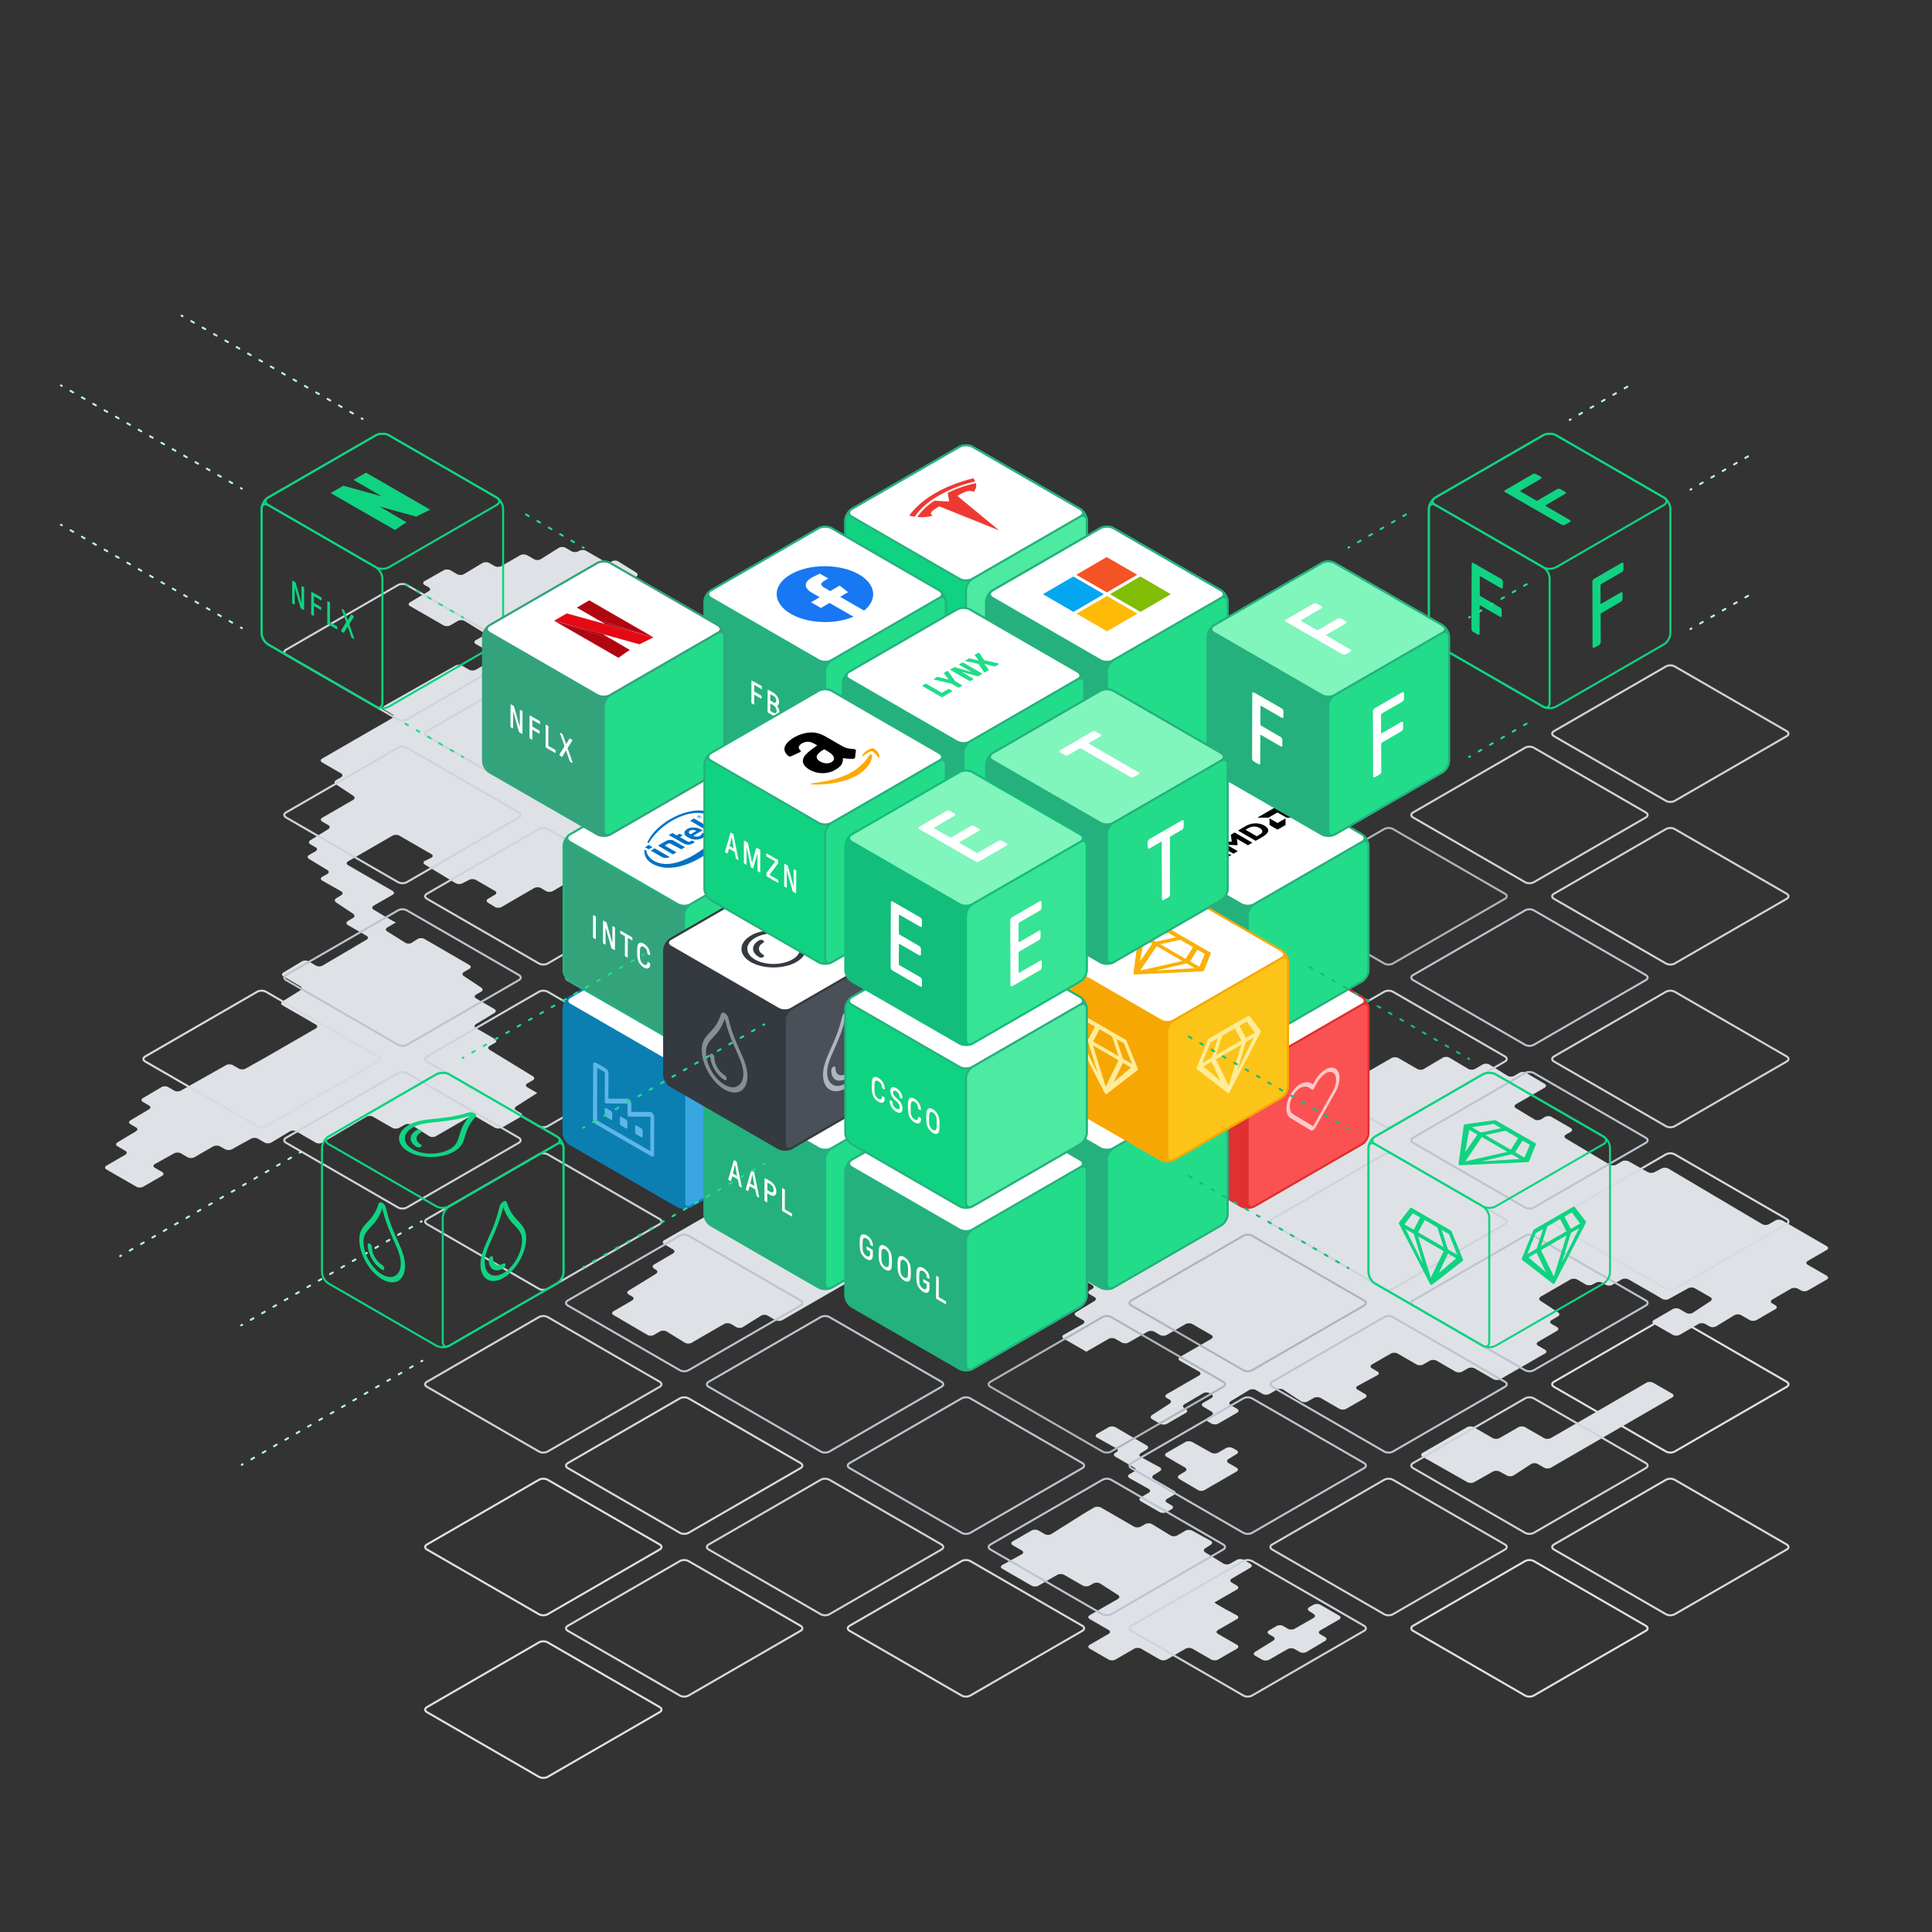 <?xml version="1.0" encoding="UTF-8"?> <svg xmlns="http://www.w3.org/2000/svg" xmlns:xlink="http://www.w3.org/1999/xlink" xmlns:v="https://vecta.io/nano" viewBox="0 0 1920 1920"><rect x="0" y="0" width="1920" height="1920" fill="#333333" stroke="none"/><style><![CDATA[.AP{stroke-width:2}.AQ{stroke-miterlimit:10}.AR{fill:none}.AS{stroke:#24b17d}.AT{fill:#fff}.AU{fill:#22dc8a}.AV{fill:#24b17d}.AW{stroke:#ced4da}.AX{stroke:#d6dbe0}.AY{fill:#b1060f}.AZ{stroke:#bdc4d0}.Aa{fill:#10d381}.Ab{stroke:#dee2e6}.Ac{enable-background:new}.Ad{fill:#9d030f}.Ae{stroke-linecap:round}.Af{stroke-dasharray:1,10,1,1}.Ag{stroke:#13bd7c}.Ah{stroke:#e03030}.Ai{stroke:#0b7fb2}.Aj{fill:#343a40}.Ak{stroke:#f7a704}.Al{stroke:#343a40}.Am{stroke:#10d381}.An{stroke:#b9fbda}.Ao{fill:#ffa800}.Ap{fill:#80f5bc}.Aq{stroke:#33a37c}.Ar{stroke:#22dc8a}]]></style><g fill="#dee2e6"><path d="M872.9 919.1c1.8 1 1.8 2.7.1 3.8l-19 11.3c-1.8 1.1-4.7 1.1-6.5 0l-19.8-11.4c-1.8-1-1.8-2.8 0-3.8l18.8-10.9c1.8-1 4.8-1.1 6.6-.1l19.8 11.1zM745.7 742.7c1.8-1 1.8-2.7 0-3.8L726.8 728c-1.8-1-1.8-2.7 0-3.8l18.9-10.9c1.8-1 1.8-2.7 0-3.8l-18.9-10.9-25.5-14.7c-1.8-1-1.8-2.7 0-3.8l18.7-10.8c1.8-1 1.8-2.8 0-3.8l-18.7-11-6.5-3.8-18.9-10.9c-1.8-1-1.8-2.7 0-3.8l6.2-3.6c1.8-1 1.8-2.8.1-4L664.6 617c-1.7-1.1-4.7-1.2-6.5-.2l-7.6 4.2c-1.8 1-4.8 1-6.6-.1l-18.6-10.7c-1.8-1-1.8-2.7 0-3.8l18.6-10.7c1.8-1 1.8-2.7 0-3.8L625 581c-1.8-1-1.8-2.7 0-3.8l7.3-4.2c1.8-1 1.8-2.8.1-3.9l-18-11.2c-1.8-1.1-4.7-1.1-6.4 0l-.3.2c-1.8 1.1-4.7 1.2-6.5.1l-18.9-10.9c-1.8-1-4.8-1-6.6 0l-1 .6c-1.8 1-4.8 1-6.6 0l-6.2-3.6c-1.8-1-4.7-1-6.5.1l-18 11.3c-1.8 1.1-4.7 1.2-6.5.1l-7.2-4.1c-1.8-1-4.8-1-6.6 0l-18.9 10.9c-1.8 1-4.8 1-6.6 0l-5.6-3.2c-1.8-1-4.7-1-6.5.1L461 570.6c-1.8 1.1-4.7 1.1-6.5.1l-6.9-4c-1.8-1-4.8-1.1-6.6 0l-19.1 10.8c-1.8 1-1.8 2.7 0 3.8l4.2 2.4c1.8 1 1.8 2.8 0 3.8l-18.6 11c-1.8 1.1-1.8 2.8 0 3.8l33.3 19.2c1.8 1 4.8 1 6.6 0l7.8-4.5c1.8-1 4.7-1 6.5.1l18.2 11.2c1.8 1.1 1.8 2.8-.1 3.9l-7 4c-1.8 1-1.8 2.7 0 3.8l18.9 10.9c1.8 1 1.8 2.7 0 3.8l-18.9 10.9c-1.8 1-4.8 1-6.6 0l-7.1-4.1c-1.8-1-4.8-1.1-6.6 0L382 701.4c-1.8 1-1.8 2.7 0 3.8l7.9 4.6c1.8 1 1.8 2.7 0 3.8l-69.8 40.3c-1.8 1-1.8 2.7 0 3.8l18.9 10.9c1.8 1 1.8 2.7 0 3.8l-5.1 3c-1.8 1-1.9 2.8-.1 4l17.3 11.5c1.7 1.2 1.7 3-.1 4l-30.8 17.8c-1.8 1-1.8 2.7 0 3.8l6.1 3.5c1.8 1 1.8 2.8.1 3.9l-18.1 11.2c-1.8 1.1-1.7 2.9.1 3.9l5.3 3.1c1.8 1 1.8 2.7 0 3.8l-6.6 3.8c-1.8 1-1.8 2.8 0 3.9l18.3 11.1c1.8 1.1 1.8 2.8-.1 3.8l-5.1 2.9c-1.8 1-1.8 2.7 0 3.7l18.9 10.7c1.8 1 1.8 2.7.1 3.8l-5.1 3.1c-1.8 1.1-1.8 2.9-.1 4.1l17 11.3c1.7 1.2 1.7 3-.1 4.1l-5.3 3.2c-1.8 1.1-1.7 2.8.1 3.9l18.6 10.7c1.8 1 1.8 2.8 0 3.8l-18.6 11-6.5 3.8-18.7 11c-1.8 1.1-4.7 1.1-6.5 0l-7.5-4.3c-1.8-1-4.7-1-6.5.1l-18.4 11.1c-1.8 1.1-1.8 2.8 0 3.8l17 9.8c1.8 1 1.8 2.8.1 3.9l-18 11.2c-1.8 1.1-1.7 2.9.1 3.9l33.1 19.1c1.8 1 1.8 2.7 0 3.8l-18.9 10.9-32.1 18.5L244 1062c-1.8 1-4.8 1-6.6 0l-6.1-3.5c-1.8-1-4.8-1.1-6.6 0l-45.1 25.4c-1.8 1-4.8 1-6.6-.1l-5.9-3.5c-1.8-1.1-4.7-1.1-6.5 0l-18.6 11c-1.8 1.1-1.8 2.8 0 3.8l6.1 3.5c1.8 1 1.8 2.8 0 3.8l-18.5 11c-1.8 1.1-1.8 2.8 0 3.8l5.6 3.2c1.8 1 1.8 2.8 0 3.8l-18.5 11.1c-1.8 1.1-1.8 2.8 0 3.8l7.9 4.6c1.8 1 1.8 2.7 0 3.8l-18.8 10.9c-1.8 1-1.8 2.8 0 3.8l29.8 17.2c1.8 1 4.8 1 6.6 0l18.9-10.9c1.8-1 1.8-2.7 0-3.8l-7.2-4.2c-1.8-1-1.8-2.7 0-3.7l19.3-10.7c1.8-1 4.8-1 6.6.1l6.7 3.9c1.8 1 4.8 1 6.6 0l18.9-10.9c1.8-1 4.8-1 6.6 0l5.1 2.9c1.8 1 4.8 1.1 6.6.1l19.4-10.7c1.8-1 4.8-1 6.6.1l6.7 3.9c1.8 1 4.7 1 6.5 0l18.5-11.1c1.8-1.1 4.7-1.1 6.5 0l19.3 11.2c1.8 1 4.8 1 6.5 0l43.9-25.8c1.8-1.1 4.7-1.1 6.5 0l19.3 11.1c1.8 1 4.8 1 6.6 0l5.6-3.2c1.8-1 4.7-1 6.5.1l17.8 11.3c1.8 1.1 4.7 1.2 6.5.1l33.5-19.3c1.8-1 4.8-1 6.6 0l18.9 10.9c1.8 1 4.8 1 6.6 0l18.9-10.9c1.8-1 1.8-2.7 0-3.8l-4.5-2.6c-1.8-1-1.8-2.8-.1-3.9l21-13.4-9.9-5.7c-1.8-1-1.8-2.7 0-3.8l5.6-3.2c1.8-1 1.8-2.8 0-3.9l-43-26.3c-1.8-1.1-1.8-2.8 0-3.9l5.3-3c1.8-1 1.8-2.7 0-3.8l-18.9-10.9c-1.8-1-1.8-2.8 0-3.9l18.4-11.1c1.8-1.1 1.8-2.8 0-3.9l-18.3-10.6c-1.8-1-1.8-2.7 0-3.8l5.1-2.9c1.8-1 1.9-2.8.1-4L460.9 970c-1.7-1.1-1.7-2.9.1-4l5.5-3.2c1.8-1 1.8-2.7 0-3.8l-44.9-26c-1.8-1-4.7-1-6.5.1l-5.9 3.8c-1.8 1.1-4.6 1.1-6.4 0l-18-11.3c-1.8-1.1-1.7-2.9.1-3.9l8.6-5c-.6.4-22.2-12.7-22.2-12.7-1.8-1.1-1.8-2.8 0-3.9l18.9-10.9c1.8-1 1.8-2.7 0-3.8l-44.3-25.6c-1.8-1-1.8-2.7 0-3.8l44.3-25.6c1.8-1 4.8-1 6.6 0l31.9 18.4c1.8 1 1.8 2.7-.1 3.6l-6.3 3.1c-1.9.9-1.9 2.6-.1 3.7l30.6 18.5c1.8 1.1 4.8 1.2 6.6.2l7-3.6c1.9-1 4.8-.9 6.6.2l18.9 10.9c1.8 1 1.8 2.7 0 3.8l-6.9 4c-1.8 1-1.8 2.8 0 3.9l6.9 4.2c1.8 1.1 4.7 1.1 6.5.1l32.5-18.9c1.8-1 4.7-1.1 6.6 0l5.3 3.1c1.8 1 4.7 1 6.5 0l18.4-10.8c1.8-1.1 4.7-1.1 6.5 0l18.9 11.1c1.8 1.1 4.7 1.1 6.5 0l18.9-11.1c1.8-1.1 4.7-1.1 6.6-.1l18.8 10.7c1.8 1 4.8 1 6.6 0l7.3-4.1c1.8-1 4.8-1 6.6 0l19.4 10.7c1.8 1 4.8 1 6.6-.1l4.4-2.5c1.8-1 4.8-1 6.6 0l7.2 4.2c1.8 1 4.7 1 6.5-.1l5.2-3.2c1.8-1.1 1.8-2.9.1-4.1l-6.3-4.1c-1.7-1.1-1.7-2.9.1-4l31.5-18.2c1.8-1 1.8-2.7 0-3.8l-18.9-10.9c-1.8-1-1.8-2.7 0-3.8l11.9-6.9c1.8-1 1.8-2.7 0-3.8l-19-10.9c-1.8-1-1.8-2.7 0-3.8l16.2-9.4c1.8-1 1.8-2.8.1-3.9L717.8 792c-1.8-1.1-4.7-1.1-6.5-.1l-9.9 5.7c-1.8 1-4.8 1-6.6 0l-4.5-2.6c-1.8-1-4.8-1.1-6.6 0l-19.1 10.8c-1.8 1-1.8 2.7 0 3.8l4.7 2.7c1.8 1 1.8 2.7 0 3.8L650.5 827c-1.8 1-4.8 1-6.6 0L625 816.1c-1.8-1-1.8-2.7 0-3.8l18.9-10.9c1.8-1 1.8-2.7 0-3.8l-18.6-10.7c-1.8-1-1.8-2.8 0-3.8l7.1-4.3c1.8-1.1 1.8-2.9.1-4L625 770c-1.8-1.1-1.7-2.9.1-4l18.9-11.3c1.8-1.1 4.7-1.1 6.5 0l8.4 4.9c1.8 1 4.8 1 6.6 0l3.9-2.2c1.8-1 4.8-1 6.6 0l18.9 10.9c1.8 1 4.8 1 6.6 0l18.9-10.9c1.8-1 4.8-1 6.6 0l5.5 3.2c1.8 1 4.8 1.1 6.6 0l6.8-3.8c1.8-1 1.9-2.8.2-4l-4.9-3.4c-1.7-1.2-1.6-3 .2-4l4.3-2.7zm192 48.3c1.8 1 1.8 2.8.1 3.9l-18 11.3c-1.8 1.1-4.7 1.2-6.5.1l-8.4-4.8c-1.8-1-4.8-1-6.6 0l-18.9 10.9c-1.8 1-4.8 1-6.6 0l-6-3.5c-1.8-1-4.8-1-6.6 0l-18.1 10.5c-1.8 1-1.8 2.8-.1 4l5.9 3.8c1.7 1.1 1.7 2.9-.1 3.9l-19.3 10.7c-1.8 1-1.8 2.7 0 3.7l6.4 3.7c1.8 1 1.8 2.8 0 3.8l-7.3 4.2c-1.8 1-1.8 2.8-.1 3.9l29.6 18.8c1.8 1.1 4.7 1.2 6.5.2l9.5-5.2c1.8-1 4.8-1 6.6.1l18.5 10.7c1.8 1 4.8 1 6.6 0l18.9-10.9c1.8-1 4.8-1 6.6 0l44.4 25.6c1.8 1 4.8 1 6.6 0l44.4-25.6c1.8-1 4.8-1 6.6 0l18.9 10.9c1.8 1 4.8 1 6.6 0l44.4-25.6c1.8-1 4.8-1 6.6 0l18.9 10.9c1.8 1 4.8 1 6.6 0l18.9-10.9c1.8-1 1.8-2.7 0-3.8l-9.9-5.7c-1.8-1-1.8-2.8 0-3.8l18.6-11c1.8-1.1 1.8-2.8 0-3.8l-2.6-1.5c-1.8-1-1.8-2.7 0-3.7l19.3-10.7c1.8-1 1.8-2.7 0-3.7L1058 742.8c-1.8-1-4.8-1-6.6 0l-8 4.6c-1.8 1-4.7 1-6.5-.2l-17.7-11.4c-1.8-1.1-4.7-1.2-6.5-.2l-22 12.7c-1.8 1-4.7 1-6.4-.2l-17.4-11.5c-1.7-1.1-4.6-1.2-6.4-.2l-29.7 17.1c-1.8 1-1.8 2.7 0 3.8l18.9 10.9c1.8 1 1.8 2.7 0 3.8l-19.4 11c-1.8 1-1.8 2.7 0 3.8l7.4 4.2zm10.6 153.4c1.8 1.1 1.8 2.9 0 3.9l-18 10.8c-1.8 1.1-4.7 1.1-6.5.1l-7.1-4.1c-1.8-1-1.8-2.8 0-3.8l18.8-10.9c1.8-1 4.7-1 6.5.1l6.3 3.9z"></path><path d="M981.2 963c-1.8-1-4.8-1-6.6 0l-18.4 10.6c-1.8 1-1.8 2.8-.1 3.9l2.4 1.5c1.8 1.1 1.8 3 .1 4.2l-3 2.1c-1.7 1.2-4.6 1.3-6.4.2l-18.9-11.3c-1.8-1.1-4.7-1.1-6.5-.1l-9.1 5.2c-1.8 1-1.8 2.7 0 3.8l34.6 20c1.8 1 4.8 1 6.6 0l44.4-25.6c1.8-1 1.8-2.7 0-3.8L981.2 963zm50.9 26.1l-6.6 3.8-18.8 10.5c-1.8 1-1.8 2.7 0 3.7l6.2 3.6c1.8 1 1.9 2.8.1 4l-6.4 4.2c-1.7 1.1-1.7 2.9.1 4l18.9 10.7c1.8 1 4.8 1 6.6 0l57-33.2c1.8-1 4.8-1.1 6.6-.1l6.1 3.2c1.8 1 1.9 2.6.1 3.7l-19 10.8c-1.8 1-1.8 2.8 0 3.8l18.8 10.9c1.8 1 1.8 2.8 0 3.8l-18.8 10.8c-1.8 1-4.8 1-6.6 0l-18.8-10.8c-1.8-1-4.8-1-6.6 0l-19 10.9c-1.8 1-4.8 1-6.6 0l-43.9-25.3c-1.8-1-4.8-1.1-6.6-.1l-7.2 3.9c-1.8 1-4.8.9-6.5-.2l-5.6-3.5c-1.8-1.1-4.7-1.1-6.4 0l-5.6 3.5c-1.8 1.1-4.7 1.1-6.5.1l-32.3-18.6c-1.8-1-4.8-1-6.6 0l-8.4 4.8c-1.8 1-1.9 2.8-.1 4l8.6 5.6c1.7 1.1 1.7 3 0 4.1l-11.9 7.4c-1.8 1.1-4.7 1.2-6.5.1l-36-20.2c-1.8-1-4.8-1-6.6 0l-34.1 19.8c-1.8 1-1.8 2.8 0 3.8l44.2 25.5c1.8 1 4.8 1 6.6 0l30.5-17.6c1.8-1 4.7-1 6.5.1l18.3 11.1c1.8 1.1 1.8 2.8 0 3.9l-4.4 2.5c-1.8 1-1.8 2.7 0 3.8l10.4 6c1.8 1 1.8 2.7 0 3.8l-2.4 1.4c-1.8 1-1.8 2.7 0 3.7l2 1.1c1.8 1 1.8 2.7 0 3.7l-10.1 5.9c-1.8 1-1.8 2.7 0 3.8l5.2 3c1.8 1 4.8 1 6.5 0l18.7-11c1.8-1.1 1.8-2.8 0-3.8l-5-2.9c-1.8-1-1.8-2.7 0-3.8l18.9-10.9c1.8-1 4.8-1 6.6 0l7.9 4.6c1.8 1 1.8 2.8 0 3.8l-7.5 4.5c-1.8 1.1-1.8 2.9-.1 4l3.1 2c1.8 1.1 1.7 2.9 0 4l-16.1 10c-1.8 1.1-1.8 2.9 0 3.9l18.6 11c1.8 1.1 4.7 1.1 6.5 0l5.9-3.4c1.8-1 4.8-1.1 6.6-.1l3.8 2c1.8 1 1.9 2.7.2 3.9l-17.3 11.5c-1.7 1.2-1.7 3 .1 4l32.5 18.7c1.8 1 1.8 2.7 0 3.8L981 1165c-1.8 1-4.8 1-6.6 0l-18.8-10.9c-1.8-1-1.8-2.8 0-3.8l3.3-1.9c1.8-1 1.8-2.7 0-3.8l-79.7-45.9c-1.8-1-1.9-2.8-.1-4l8.3-5.5c1.7-1.2 1.7-2.9-.1-4l-17.4-10c-1.8-1-4.7-1-6.5.1l-9.6 5.8c-1.8 1.1-4.7 1.1-6.5 0l-34.8-20.6c-1.8-1.1-4.7-1.1-6.5 0l-3 1.7c-1.8 1-4.7 1-6.5 0l-18.9-11.2c-1.8-1.1-4.7-1.1-6.6-.1l-18.8 10.5c-1.8 1-4.8 1-6.6 0l-18.8-10.2c-1.8-1-4.8-1-6.6.1l-18.9 10.9c-1.8 1-4.8 1-6.6 0l-6.8-3.9c-1.8-1-4.7-1-6.5.1l-18.4 11.1c-1.8 1.1-1.8 2.8 0 3.8l6.3 3.6c1.8 1 1.8 2.7 0 3.8l-19.4 11.2c-1.8 1-1.8 2.7 0 3.7l19.3 10.7c1.8 1 1.8 2.7 0 3.7l-9.5 5.5c-1.8 1-1.8 2.8-.1 3.9l17.8 11.3c1.8 1.1 1.7 2.9-.1 3.9l-1.6.9c-1.8 1-1.8 2.7 0 3.8l44.3 25.6c1.8 1 1.8 2.7 0 3.8l-18.9 10.9c-1.8 1-1.8 2.7 0 3.8l6.7 3.9c1.8 1 1.8 2.7-.1 3.6l-6.6 3.4c-1.9 1-1.9 2.7-.2 3.8l5.8 3.7c1.8 1.1 1.7 2.9-.1 3.9l-5.7 3.3-6.6 3.8-34.3 19.8c-1.8 1-1.8 2.8 0 3.8l8.9 5.3c1.8 1.1 1.8 2.8 0 3.9l-18.9 11.1c-1.8 1.1-1.8 2.8-.1 3.9l2 1.3c1.8 1.1 1.8 2.9 0 4l-27.2 16.7c-1.8 1.1-1.8 2.8.1 3.9l3.5 2c1.8 1 1.8 2.7 0 3.8l-18.6 10.8c-1.8 1-1.8 2.8 0 3.8l33.7 19.7c1.8 1.1 4.7 1.1 6.5 0l6.1-3.5c1.8-1 4.7-1 6.5.1l18.2 11.2c1.8 1.1 4.7 1.1 6.5.1l7-4.1 6.6-3.8 18.9-10.9c1.8-1 4.8-1 6.6 0l5.5 3.2c1.8 1 4.7 1 6.5-.1l18-11.3c1.8-1.1 4.7-1.2 6.5-.1l7.9 4.6c1.8 1 4.8 1 6.6 0l69.9-40.3c1.8-1 4.8-1 6.6 0l18.9 10.9c1.8 1 4.8 1.1 6.6.1l19.3-10.7c1.8-1 4.8-1 6.6.1l25 14.4 5.4 3.1c1.8 1 4.7 1 6.5-.1l18.3-11.1c1.8-1.1 1.8-2.8 0-3.9l-4.8-2.8c-1.8-1-1.8-2.7 0-3.8l7.6-4.4c1.8-1 1.8-2.8.1-3.9l-42.9-26.3c-1.8-1.1-1.8-2.8.1-3.9l3.2-1.8c1.8-1 1.8-2.7 0-3.8l-7.7-4.5c-1.8-1-1.8-2.8-.1-3.9l17.8-11.3c1.8-1.1 1.7-2.9-.1-3.9l-3.3-1.9c-1.8-1-1.8-2.7 0-3.8l9.5-5.5c1.8-1 1.8-2.7 0-3.8l-9.5-5.5c-1.8-1-1.8-2.7 0-3.8l8.2-4.8c1.8-1.1 4.7-1 6.5 0l29.6 17.4c1.8 1.1 1.8 2.8 0 3.8l-18.6 10.6c-1.8 1-2.2 2.6-.8 3.4 1.4.9 1.1 2.4-.7 3.5l-9.2 5.3c-1.8 1-1.9 2.8-.1 4l4.1 2.7c1.7 1.1 1.7 2.9-.1 4l-7.6 4.5c-1.8 1.1-1.8 2.8 0 3.8l33.1 19.1c1.8 1 4.8 1 6.6 0l4.7-2.7c1.8-1 4.7-1 6.5 0l18.7 11c1.8 1.1 4.7 1.1 6.5 0l14.4-8.3 12.6-7.3c1.8-1 1.8-2.7 0-3.7l-12.6-7c-1.8-1-1.8-2.6 0-3.6l.2-.1c1.8-1 1.9-2.6.1-3.7l-25.8-14.9c-1.8-1-1.8-2.7 0-3.8l18.9-10.9c1.8-1 4.8-1 6.6 0l18.9 10.9c1.8 1 1.8 2.7 0 3.8l-2.8 1.6c-1.8 1-1.8 2.8 0 3.8l18.5 11c1.8 1.1 1.8 2.8 0 3.8l-9.1 5.3c-1.8 1-1.8 2.7 0 3.8l18.5 10.7c1.8 1 1.8 2.8 0 3.8l-9 5.4c-1.8 1.1-1.8 2.8 0 3.9l18.4 11.1c1.8 1.1 1.8 2.8 0 3.8l-2.6 1.5c-1.8 1-1.8 2.7 0 3.8l4.8 2.8c1.8 1 1.8 2.8 0 3.9l-18.3 11.1c-1.8 1.1-1.8 2.8 0 3.9l6.9 4c1.8 1 1.8 2.7 0 3.8l-19.2 10.8c-1.8 1-1.8 2.7 0 3.8l22.5 13 22.2-12.8c1.8-1 4.8-1 6.6 0l6.4 3.7c1.8 1 4.8 1.1 6.6 0l19.1-10.8c1.8-1 4.8-1 6.6 0l5.7 3.3c1.8 1 4.8 1 6.6 0l18.9-10.9c1.8-1 4.8-1 6.6 0l18.9 10.9c1.8 1 1.8 2.7 0 3.8l-31.2 18c-1.8 1-1.8 2.7 0 3.8l19.1 10.8c1.8 1 1.8 2.7 0 3.8l-32.2 18.6c-1.8 1-1.8 2.7 0 3.8l2.8 1.6c1.8 1 1.8 2.8.1 4l-17.6 11.4c-1.7 1.1-1.7 2.9.1 4l8.1 4.7c1.8 1 4.8 1 6.6 0l18.9-10.9c1.8-1 1.8-2.7 0-3.8l-1.5-.9c-1.8-1-1.8-2.8 0-3.8l18.7-11c1.8-1.1 4.7-1.1 6.5 0l1.7 1c1.8 1 1.8 2.7 0 3.8l-8.2 4.7c-1.8 1-1.8 2.8 0 3.8l8.3 4.9c1.8 1.1 1.8 2.8 0 3.9l-3.6 2.2c-1.8 1.1-1.8 2.8.1 3.9l3.5 2c1.8 1 4.8 1 6.6 0l18.9-10.9c1.8-1 1.8-2.7 0-3.8l-6.4-3.7c-1.8-1-1.8-2.8 0-3.9l18.3-11.1c1.8-1.1 4.7-1.1 6.5-.1l7 4c1.8 1 4.8 1 6.6 0l7.6-4.4c1.8-1 4.7-1 6.4.2l17.5 11.5c1.7 1.1 4.6 1.2 6.4.2l6.3-3.6c1.8-1 4.8-1 6.6 0l18.9 10.9c1.8 1 4.8 1 6.6 0l18.9-10.9c1.8-1 1.8-2.7 0-3.8l-7.6-4.4c-1.8-1-1.8-2.7.1-3.7l19.6-10.6c1.8-1 1.9-2.7.1-3.7l-5.5-3.2c-1.8-1-1.8-2.7 0-3.8l18.9-10.9c1.8-1 4.8-1 6.6 0l18.9 10.9c1.8 1 4.8 1 6.6 0l6.6-3.8c1.8-1 4.8-1 6.6 0l18.9 10.9c1.8 1 4.8 1 6.6 0l5.7-3.3c1.8-1 4.8-1 6.6 0l18.9 10.9c1.8 1 4.8 1 6.6 0l25.5-14.7 19-10.9c1.8-1 1.8-2.7 0-3.8l-6.9-4c-1.8-1-1.8-2.8 0-3.8l18.8-10.9c1.8-1 1.8-2.8 0-3.8l-5.4-3.1c-1.8-1-1.8-2.7 0-3.8l6.4-3.7c1.8-1 1.9-2.8.1-4l-17.5-11.5c-1.7-1.1-1.7-2.9.1-4l29.7-17.2c1.8-1 4.8-1 6.6 0l8.6 5c1.8 1 4.8 1.1 6.6.1l3.6-1.9c1.8-1 4.8-.9 6.6.2l3 1.9c1.8 1.1 4.7 1.2 6.5.1l9.5-5.5c1.8-1 4.8-1 6.6 0l18.9 10.8 6.6 3.8 8.1 4.8c1.8 1.1 4.8 1.1 6.6.1l19.3-10.7c1.8-1 4.8-1 6.6.1l15.3 8.8c1.8 1 1.9 2.8.1 4l-17.5 11.5c-1.7 1.1-4.6 1.2-6.5.2l-6.7-3.9c-1.8-1-4.8-1-6.6 0l-19 11c-1.8 1-1.8 2.7 0 3.8l19 10.9c1.8 1 4.8 1 6.6 0l18.9-10.9c1.8-1 4.8-1 6.6 0l4.3 2.5c1.8 1 4.7 1 6.5-.1l18.3-11.1c1.8-1.1 4.7-1.1 6.5-.1l8.7 5c1.8 1 4.8 1 6.6 0l18.9-10.9c1.8-1 1.8-2.7 0-3.8l-3.2-1.9c-1.8-1-1.8-2.7 0-3.8l18.8-10.9c1.8-1 4.8-1 6.6 0l3.3 1.9c1.8 1 4.8 1 6.6 0l18.9-10.9c1.8-1 1.8-2.7 0-3.8l-18.9-10.9c-1.8-1-1.8-2.7 0-3.8l18.9-10.9c1.8-1 1.8-2.7 0-3.8l-44.3-25.6c-1.8-1-4.8-1-6.6 0l-6.6 3.8c-1.8 1-4.7 1-6.5 0l-93.4-55.3c-1.8-1.1-4.8-1.1-6.6-.2l-7.3 3.8c-1.8 1-4.8.9-6.6-.1l-19-10.7c-1.8-1-4.8-1-6.6 0l-5.7 3.3c-1.8 1-4.7 1-6.5 0l-43.6-26c-1.8-1.1-1.8-2.8 0-3.8l4.9-2.8c1.8-1 1.8-2.7 0-3.8l-19.2-11.1c-1.8-1-4.7-1-6.5.1l-3.9 2.4c-1.8 1.1-4.7 1.1-6.5 0l-18.4-11.1c-1.8-1.1-1.8-2.8 0-3.9l28.6-16.5c1.8-1 1.8-2.8 0-3.8l-18.6-11c-1.8-1.1-4.7-1.1-6.5 0l-5.3 3.1c-1.8 1-4.7 1-6.5-.1l-18.1-11.2c-1.8-1.1-4.7-1.1-6.5-.1l-7.8 4.5c-1.8 1-4.7 1-6.5 0l-18.9-11.2c-1.8-1.1-4.7-1.1-6.5 0l-18.9 11.2c-1.8 1.1-4.7 1.1-6.5 0l-18.9-10.9c-1.8-1-4.8-1-6.6 0l-44.3 25.6c-1.8 1-4.8 1-6.6 0l-19.2-11.1-25.2-14.5c-1.8-1-4.8-1-6.6 0l-8 4.6c-1.8 1-4.7 1-6.5-.1l-18.3-11.1c-1.8-1.1-4.7-1.1-6.5-.1l-4.9 2.8c-1.8 1-4.8 1-6.6 0l-18.9-10.8c-1.8-1-4.8-1-6.6 0l-18.9 10.8c-1.8 1-4.8 1-6.6 0l-32.3-18.7c-1.8-1-1.8-2.8 0-3.8l6.9-4c1.8-1 4.7-1.1 6.6 0l18.9 10.8c1.8 1 4.8 1 6.6 0l18.9-10.8c1.8-1 1.8-2.7 0-3.8l-30.8-17.8c-1.8-1-1.8-2.7 0-3.8l5.4-3.1c1.8-1 1.8-2.7 0-3.8l-44.3-25.6c-1.8-1-4.8-1-6.6 0l-18.9 10.9c-1.8 1-4.8 1-6.6 0l-8-4.6c-1.8-1-4.7-1-6.5.1l-18.4 11.1c-1.8 1.1-4.7 1.1-6.5.1l-4.9-2.8c-1.8-1-4.7-1-6.5 0l-20.2 11.2zm76.3 429.2c-1.8-1-4.8-1-6.6 0l-11.6 6.7c-1.8 1-1.8 2.7 0 3.7l19.3 10.7c1.8 1 1.8 2.7 0 3.7l-1.2.7c-1.8 1-1.8 2.7 0 3.8l18.9 10.9c1.8 1 1.8 2.7 0 3.8l-4.8 2.8c-1.8 1-1.8 2.7 0 3.8l19.2 10.8c1.8 1 1.8 2.7 0 3.8l-7.9 4.6c-1.8 1-1.8 2.7 0 3.8l18.9 10.9c1.8 1 4.8 1 6.6 0l5.2-3c1.8-1 1.8-2.7 0-3.8l-4.7-2.7c-1.8-1-1.8-2.7 0-3.7l7.3-4.2c1.8-1 1.8-2.7 0-3.8l-20.5-11.8c-1.8-1-1.8-2.8-.1-3.9l6.3-3.9c1.8-1.1 1.7-2.8-.1-3.8l-18.8-10.2c-1.8-1-1.9-2.7-.1-3.8l6-3.8c1.8-1.1 1.7-2.9-.1-3.9l-31.2-18.2zm76.3 14.7c-1.8-1-4.8-1-6.6 0l-18.9 10.9c-1.8 1-1.8 2.7 0 3.8l18.5 10.7c1.8 1 1.8 2.8.1 3.9l-5.9 3.6c-1.8 1.1-1.8 2.8 0 3.9l18.7 11c1.8 1.1 4.7 1.1 6.5 0l6.3-3.7 6.6-3.8 18.9-10.9c1.8-1 1.8-2.7 0-3.8l-8.1-4.7c-1.8-1-1.8-2.8 0-3.9l8.2-5c1.8-1.1 1.7-2.8-.1-3.8l-3.9-2.2c-1.8-1-4.8-1-6.6.1l-8 4.6c-1.8 1-4.8 1.1-6.6 0l-19.1-10.7z"></path><path d="M1184.7 1521.1c-1.8-1-4.8-1-6.6 0l-8.4 4.9c-1.8 1-4.7 1-6.5-.1l-18.2-11.2c-1.8-1.1-4.7-1.2-6.6-.2l-4.9 2.7c-1.8 1-4.8 1-6.6-.1l-32.9-19c-1.8-1-4.8-1-6.6 0l-4.5 2.6-6.5 3.9-31.6 19.9c-1.8 1.1-4.7 1.2-6.5.1l-6.4-3.7c-1.8-1-4.8-1-6.6 0l-18.9 10.9c-1.8 1-1.8 2.7 0 3.8l9.1 5.3c1.8 1 1.8 2.7 0 3.7l-19.5 10.7c-1.8 1-1.8 2.7 0 3.7l29.3 16.9c1.8 1 4.8 1 6.6 0l18.9-10.9c1.8-1 4.8-1 6.6 0l18.6 10.7c1.8 1 4.8 1.1 6.6.1l4.2-2.3c1.8-1 4.8-.9 6.5.2l17.8 11.4c1.8 1.1 1.7 2.9-.1 3.9l-28.1 16.2c-1.8 1-1.8 2.7 0 3.8l18.9 10.9c1.8 1 1.8 2.7 0 3.8l-18.9 10.9c-1.8 1-1.8 2.7 0 3.8l18.9 10.9c1.8 1 4.8 1 6.6 0l18.9-10.9c1.8-1 4.8-1 6.6 0l18.9 10.9c1.8 1 4.8 1 6.6 0l18.9-10.9c1.8-1 4.8-1 6.6 0l18.9 10.9c1.8 1 4.8 1 6.6 0l18.9-10.9c1.8-1 1.8-2.7 0-3.8l-18.9-10.9c-1.8-1-1.8-2.7 0-3.8l18.9-10.9c1.8-1 1.8-2.7-.1-3.7 0 0-23.3-12.2-22.1-12.9l22.2-12.8c1.8-1 1.8-2.7 0-3.8l-5.3-3.1c-1.8-1-1.8-2.8 0-3.8l18.7-11c1.8-1.1 1.8-2.8 0-3.8l-6.9-4c-1.8-1-4.8-1-6.6 0l-6.8 3.9c-1.8 1-4.7 1-6.5-.1l-18.2-11.2c-1.8-1.1-1.8-2.9 0-4l5.6-3.6c1.8-1.1 1.7-2.9-.1-3.9l-18.5-10.1zm69.8 128.4c1.8 1 4.8 1 6.6 0l18.6-10.7c1.8-1 4.8-1.1 6.6-.1l5.5 3.1c1.8 1 4.8 1 6.6-.1l18.5-11c1.8-1.1 1.8-2.8 0-3.8l-4.9-2.8c-1.8-1-1.8-2.7 0-3.8l18.9-10.9c1.8-1 1.8-2.7 0-3.8l-18.9-10.9c-1.8-1-4.8-1-6.6 0l-4.3 2.5c-1.8 1-1.8 2.8-.1 3.9l4.5 2.9c1.8 1.1 1.7 2.9-.1 3.9l-18.9 10.8c-1.8 1-4.8 1-6.5 0l-4.8-2.8c-1.8-1.1-4.7-1.1-6.5 0l-7.6 4.4c-1.8 1-1.8 2.7 0 3.8l4.2 2.4c1.8 1 1.8 2.8.1 3.9l-18.1 11.2c-1.8 1.1-1.7 2.8.1 3.9l7.1 4zm159.2-201.8c-1.8-1-1.8-2.7 0-3.8l44.3-25.6c1.8-1 4.8-1 6.6 0l18.9 10.9c1.8 1 4.8 1 6.6 0l18.9-10.9c1.8-1 4.8-1 6.6 0l18.9 10.9c1.8 1 4.8 1 6.6 0l50.9-29.4 44.2-25.7c1.8-1 4.8-1.1 6.6 0l19 10.9c1.8 1 1.8 2.7 0 3.8l-120.6 69.8c-1.8 1-4.8 1-6.6 0l-6.6-3.8c-1.8-1-4.7-1-6.5.2l-17.2 11.2c-1.7 1.1-4.7 1.2-6.5.3l-7.5-4.1c-1.8-1-4.8-1-6.6 0l-18.8 10.6c-1.8 1-4.8 1-6.6 0l-44.6-25.3z"></path></g><g class="AR AP AQ"><g class="AW"><use xlink:href="#B"></use><path d="M284.3 1135.7c-2.4-1.4-2.4-3.6 0-5l111.3-64.3c2.4-1.4 6.3-1.4 8.7 0l111.3 64.3c2.4 1.4 2.4 3.6 0 5L404.3 1200c-2.4 1.4-6.3 1.4-8.7 0l-111.3-64.3z"></path></g><use xlink:href="#B" x="-280" y="-161.6" class="AX"></use><use xlink:href="#B" y="-161.6" class="AW"></use><path d="M284.3 974c-2.4-1.4-2.4-3.6 0-5l111.3-64.3c2.4-1.4 6.3-1.4 8.7 0L515.7 969c2.4 1.4 2.4 3.6 0 5l-111.3 64.3c-2.4 1.4-6.3 1.4-8.7 0L284.3 974z" class="AZ"></path><g class="AW"><path d="M564.3 974c-2.4-1.4-2.4-3.6 0-5l111.3-64.3c2.4-1.4 6.3-1.4 8.7 0L795.7 969c2.4 1.4 2.4 3.6 0 5l-111.3 64.3c-2.4 1.4-6.3 1.4-8.7 0L564.3 974z"></path><use xlink:href="#B" y="-323.3"></use><use xlink:href="#B" x="-140" y="-404.1"></use><use xlink:href="#B" y="-484.9"></use><path d="M284.3 650.7c-2.4-1.4-2.4-3.6 0-5l111.3-64.3c2.4-1.4 6.3-1.4 8.7 0l111.3 64.3c2.4 1.4 2.4 3.6 0 5L404.3 715c-2.4 1.4-6.3 1.4-8.7 0l-111.3-64.3z"></path></g><g class="AZ"><use xlink:href="#B" x="140" y="80.9"></use><use xlink:href="#B" x="280" y="161.7"></use></g><use xlink:href="#B" x="840" class="AW"></use><g stroke="#adb5bd"><use xlink:href="#B" x="700" y="80.9"></use><use xlink:href="#B" x="560" y="161.7"></use></g><g class="AZ"><path d="M844.3 1459c-2.4-1.4-2.4-3.6 0-5l111.3-64.3c2.4-1.4 6.3-1.4 8.7 0l111.3 64.3c2.4 1.4 2.4 3.6 0 5l-111.3 64.3c-2.4 1.4-6.3 1.4-8.7 0L844.3 1459z"></path><use xlink:href="#B" x="980" y="80.9"></use><use xlink:href="#B" x="840" y="161.7"></use><use xlink:href="#B" x="700" y="242.5"></use><use xlink:href="#B" x="560" y="323.4"></use></g><use xlink:href="#B" x="1120" y="161.7" class="Ab"></use><use xlink:href="#B" x="980" y="-80.8" class="AZ"></use><use xlink:href="#B" x="840" y="-161.6" class="AW"></use><use xlink:href="#B" x="1120" class="AX"></use><use xlink:href="#B" x="1120" y="-161.6" class="AW"></use><path d="M1404.3 974c-2.4-1.4-2.4-3.6 0-5l111.3-64.3c2.4-1.4 6.3-1.4 8.7 0l111.3 64.3c2.4 1.4 2.4 3.6 0 5l-111.3 64.3c-2.4 1.4-6.3 1.4-8.7 0L1404.3 974z" class="AZ"></path><use xlink:href="#B" x="840" y="-323.3" stroke="#adb5bd"></use><g class="AW"><use xlink:href="#B" x="1120" y="-323.3"></use><use xlink:href="#B" x="980" y="-404.1"></use><use xlink:href="#B" x="1120" y="-484.9"></use><use xlink:href="#B" x="980" y="242.5"></use><use xlink:href="#B" x="840" y="323.4"></use></g><use xlink:href="#B" x="1120" y="323.4" class="AX"></use><use xlink:href="#B" x="980" y="404.2" class="Ab"></use><g class="AW"><use xlink:href="#B" x="700" y="404.2"></use><use xlink:href="#B" y="161.7"></use></g><path d="M564.3 1459c-2.4-1.4-2.4-3.6 0-5l111.3-64.3c2.4-1.4 6.3-1.4 8.7 0l111.3 64.3c2.4 1.4 2.4 3.6 0 5l-111.3 64.3c-2.4 1.4-6.3 1.4-8.7 0L564.3 1459z" class="AX"></path><use xlink:href="#B" y="323.4" class="Ab"></use><use xlink:href="#B" x="280" y="323.4" class="AW"></use><path d="M564.3 1620.7c-2.4-1.4-2.4-3.6 0-5l111.3-64.3c2.4-1.4 6.3-1.4 8.7 0l111.3 64.3c2.4 1.4 2.4 3.6 0 5L684.3 1685c-2.4 1.4-6.3 1.4-8.7 0l-111.3-64.3z" class="AX"></path><use xlink:href="#B" y="485" class="Ab"></use><path d="M844.3 1620.7c-2.4-1.4-2.4-3.6 0-5l111.3-64.3c2.4-1.4 6.3-1.4 8.7 0l111.3 64.3c2.4 1.4 2.4 3.6 0 5L964.3 1685c-2.4 1.4-6.3 1.4-8.7 0l-111.3-64.3z" class="AX"></path></g><use xlink:href="#C" fill="#e03030"></use><use xlink:href="#C" class="AP AQ AR Ah"></use><use xlink:href="#D" class="AT"></use><use xlink:href="#D" class="AP AQ AR Ah"></use><use xlink:href="#E" fill="#fa5252"></use><use xlink:href="#E" class="AP AQ AR Ah"></use><g fill="#ffc9c9"><path d="M1145.4 1058.6a1.13 1.13 0 0 1 .5.8v17.2c0 .3-.2.4-.5.3l-1.3-.7a1.13 1.13 0 0 1-.5-.8v-7.3c0-.2-.1-.3-.2-.4l-4.8-2.7c-.1-.1-.2 0-.2.1v7.3c0 .3-.2.4-.5.3l-1.2-.7a1.13 1.13 0 0 1-.5-.8V1054c0-.3.2-.4.5-.3l1.2.7a1.13 1.13 0 0 1 .5.8v6.9c0 .2.1.3.2.4l4.8 2.7c.1.1.2 0 .2-.1v-6.9c0-.3.2-.4.5-.3l1.3.7z"></path><use xlink:href="#F"></use><path d="M1174.2 1092.7c0 .2.1.3.1.5s-.2.3-.4.1l-1.3-.8c-.2-.1-.4-.4-.4-.6l-1-4.6c0-.3-.2-.5-.4-.6l-3.8-2.2c-.2-.1-.4-.1-.4.1l-1 3.4c-.1.2-.2.3-.4.1l-1.3-.8c-.2-.1-.4-.4-.4-.6s0-.2.1-.4l4.2-14.7c0-.2.2-.3.4-.1l1.6.9c.2.1.4.4.4.6l4 19.7zm-4-8.7c.1.1.2.1.2-.2l-1.5-8.1c0-.1 0-.2-.1-.2h0s-.1 0-.1.1l-1.5 6.4c0 .2 0 .3.2.4l2.8 1.6m10.1-5.2a1.13 1.13 0 0 1 .5.8v15c0 .2.1.3.2.4l5.1 2.9a1.13 1.13 0 0 1 .5.8v1.4c0 .3-.2.4-.5.3l-7-4a1.13 1.13 0 0 1-.5-.8v-17.2c0-.3.2-.4.5-.3l1.2.7zm18.3 10.5a1.13 1.13 0 0 1 .5.8v1.4c0 .3-.2.4-.5.3l-3-1.7c-.1-.1-.2 0-.2.1v15c0 .3-.2.4-.5.3l-1.3-.7a1.13 1.13 0 0 1-.5-.8v-15c0-.2-.1-.3-.2-.4l-3-1.7a1.13 1.13 0 0 1-.5-.8v-1.4c0-.3.2-.4.5-.3l8.7 4.9zm13.8 8a1.13 1.13 0 0 1 .5.8v17.2c0 .3-.2.4-.5.3l-1.3-.7a1.13 1.13 0 0 1-.5-.8v-7.3c0-.2-.1-.3-.2-.4l-4.8-2.7c-.1-.1-.2 0-.2.1v7.3c0 .3-.2.4-.5.3l-1.2-.7a1.13 1.13 0 0 1-.5-.8v-17.2c0-.3.2-.4.5-.3l1.2.7a1.13 1.13 0 0 1 .5.8v6.9c0 .2.1.3.2.4l4.8 2.7c.1.1.2 0 .2-.1v-6.9c0-.3.2-.4.5-.3l1.3.7zm11.6 16.6a1.13 1.13 0 0 1 .5.8v1.3c0 .3-.2.4-.5.3l-5.5-3.2a1.13 1.13 0 0 1-.5-.8v-1.3c0-.3.2-.4.5-.3l5.5 3.2zm-64.4-16c3.1 1.8 5.1 5.1 5.1 8.8 0 .3-.2.3-.5.2l-1.3-.7a1.13 1.13 0 0 1-.5-.8c0-2.1-1.1-4-2.9-5.1-1.2-.7-2.1-.5-2.6.3-.4.8-.5 2.9-.5 4.9 0 1.9 0 4.1.5 5.4.5 1.4 1.4 2.6 2.6 3.3 1.8 1 2.9.5 2.9-1.7 0-.3.2-.4.5-.3l1.3.7c.2.1.5.5.5.7 0 3.7-2 4.7-5.1 2.9-2.3-1.3-3.8-3.5-4.5-5.7-.7-2-.7-4.3-.7-6.7s0-4.7.7-5.9 2.3-1.6 4.5-.3zm19.4 28.9c0 .2.1.3.1.5s-.2.3-.4.1l-1.3-.8c-.2-.1-.4-.4-.4-.6l-1-4.6c0-.3-.2-.5-.4-.6l-3.8-2.2c-.2-.1-.4-.1-.4.1l-1 3.4c-.1.2-.2.3-.4.1l-1.3-.8c-.2-.1-.4-.4-.4-.6s0-.2.1-.4l4.2-14.7c0-.2.2-.3.4-.1l1.6.9c.2.1.4.4.4.6l4 19.7zm-4-8.6c.1.1.2.1.2-.2l-1.5-8.1c0-.1 0-.2-.1-.2h0s-.1 0-.1.1l-1.5 6.4c0 .2 0 .3.2.4l2.8 1.6m15 8.7l2.6 7.7c0 .1.1.3.1.5s-.1.4-.5.2l-1.4-.8c-.3-.2-.5-.5-.5-.7l-2.7-8.1c-.1-.2-.2-.4-.4-.6l-1.4-.8c-.1-.1-.2 0-.2.1v6.5c0 .3-.2.4-.5.3l-1.2-.7a1.13 1.13 0 0 1-.5-.8v-17.2c0-.3.2-.4.5-.3l4.1 2.4c2.6 1.5 4.8 4.9 4.7 8.2 0 2.2-1 3.2-2.4 3.3-.3 0-.5.1-.5.3.1.2.1.3.2.5zm-2.1-3.9c1.4.8 2.5.4 2.5-1.5s-1.2-3.7-2.5-4.5l-2.2-1.2c-.1-.1-.2 0-.2.1v5.5c0 .2.1.3.2.4l2.2 1.2"></path><use xlink:href="#F" x="46.1" y="58"></use></g><path d="M1254.2 1010.1c.7 1.4-.8 2.9-3.3 3.3l-8.9 1.4c-1.6.3-3.3 0-4.4-.7-.5-.3-1-.7-1.2-1.2l-4.2-9.1-11.5 6.7c-1.8 1-4.7 1.1-6.5 0l-6.5-3.7c-1.8-1-1.8-2.7 0-3.8l11.5-6.7-15.7-2.4c-.8-.1-1.5-.4-2.1-.7-1.2-.7-1.6-1.7-1.2-2.6l2.4-5.1c.7-1.4 3.2-2.3 5.6-1.9l15.7 2.4-4.2-9.1c-.7-1.4.8-2.9 3.3-3.3l8.9-1.4c1.6-.3 3.3 0 4.4.7.5.3 1 .7 1.2 1.2l4.2 9.1 11.5-6.7c1.8-1 4.7-1.1 6.5 0l6.5 3.7c1.8 1 1.8 2.7 0 3.8l-11.5 6.7 15.7 2.4c.8.1 1.5.4 2.1.7 1.2.7 1.6 1.7 1.2 2.6l-2.4 5.1c-.7 1.4-3.2 2.3-5.6 1.9l-15.7-2.4 4.2 9.1zm-13.3 2.1l8.9-1.4-4.2-9.1-2.1-4.4 7.7 1.2 15.7 2.4 2.4-5.1-15.7-2.4-7.7-1.2 17.1-10-6.5-3.7-17.1 10-2.1-4.4-4.2-9.1-8.9 1.4 4.2 9.1 2 4.4-7.7-1.2-15.7-2.4-2.4 5.1 15.7 2.4 7.7 1.2-17.1 10 6.5 3.7 17.1-10 2 4.4 4.4 9.1" fill="#fa5252"></path><path d="M1326 1061.4c6.5 2.6 6.9 13.8 1.1 24l-19.9 35.2c-.6 1.1-1.5 2-2.3 2.5s-1.7.6-2.3.2l-20-12.1c-5.8-3.5-5.5-15.1.9-25.2 2.6-4.1 5.6-6.9 8.5-8.5 4.2-2.4 8.3-2.5 10.8-1l2 1.2 2-3.6c2.9-5.1 6.7-9.1 10.6-11.3 3-1.8 6.1-2.4 8.6-1.4zm-1.3 22.8c3.9-7 4.7-16.4-.8-18.6-2-.8-4.2-.3-6.3.9-3.6 2.1-6.9 6.3-8.4 9l-4.4 7.8-4.4-2.7c-1.6-.9-4.8-1.4-8.4.7-2.1 1.2-4.3 3.2-6.3 6.4-5.6 8.7-4.7 17.1-.7 19.5l20 12.1 19.7-35.1" fill="#ffc9c9"></path><use xlink:href="#G" class="AV"></use><use xlink:href="#G" class="AP AQ AR AS"></use><use xlink:href="#D" x="-140" y="80.8" class="AT"></use><use xlink:href="#D" x="-140" y="80.8" class="AP AQ AR AS"></use><use xlink:href="#H" class="AU"></use><use xlink:href="#H" class="AP AQ AR AS"></use><g class="AT"><path d="M1001.3 1146.8c3.8 2.2 6.2 6.1 6.2 10.3 0 .3-.3.4-.6.3l-1.6-.9c-.3-.2-.6-.6-.6-1 0-2.2-1.4-4.3-3.5-5.6-1.5-.9-2.8-.7-3.4.3-.5 1-.6 3.7-.6 6.1s0 5.2.6 6.8c.6 1.7 1.8 3.3 3.4 4.2 2.2 1.2 3.5.5 3.5-2.2v-2a.55.55 0 0 0-.3-.5l-2.6-1.5c-.3-.2-.6-.6-.6-1v-1.8c0-.4.3-.5.6-.3l5 2.9c.3.2.6.6.6 1v4.8c0 4.6-2.7 5.8-6.2 3.7-2.9-1.7-4.9-4.5-5.9-7.2-.8-2.5-.9-5.4-.9-8.4s0-5.8.9-7.4c1.1-1.7 3.1-2.2 6-.6zm24.1 17.9c.8 2.5.9 5.4.9 8.4s-.1 5.8-.9 7.3c-.9 1.7-2.8 2.2-5.7.6-2.8-1.6-4.8-4.4-5.7-7.2-.8-2.5-.9-5.3-.9-8.4 0-3 .1-5.8.9-7.3.9-1.7 2.8-2.2 5.7-.6 2.9 1.7 4.8 4.5 5.7 7.2zm-2.5 12.8c.6-1 .6-3.7.6-6.1s0-5.2-.6-6.8-1.6-3.1-3.2-4c-1.5-.9-2.6-.6-3.2.4s-.6 3.7-.6 6.1 0 5.2.6 6.8 1.6 3.1 3.2 4 2.6.6 3.2-.4m21.4-2c.8 2.5.9 5.4.9 8.4s-.1 5.8-.9 7.3c-.9 1.7-2.8 2.2-5.7.6-2.8-1.6-4.8-4.4-5.7-7.2-.8-2.5-.9-5.3-.9-8.4 0-3 .1-5.8.9-7.3.9-1.7 2.8-2.2 5.7-.6 2.9 1.7 4.8 4.5 5.7 7.2zm-2.5 12.9c.6-1 .6-3.7.6-6.1s0-5.2-.6-6.8-1.6-3.1-3.2-4c-1.5-.9-2.6-.6-3.2.4s-.6 3.7-.6 6.1 0 5.2.6 6.8 1.6 3.1 3.2 4c1.5.9 2.6.6 3.2-.4"></path><use xlink:href="#I"></use><use xlink:href="#J"></use></g><use xlink:href="#C" x="-560" fill="#0b7fb2"></use><use xlink:href="#C" x="-560" class="AP AQ AR Ai"></use><use xlink:href="#D" x="-560" class="AT"></use><use xlink:href="#D" x="-560" class="AP AQ AR Ai"></use><use xlink:href="#E" x="-560" fill="#39a6e2"></use><use xlink:href="#E" x="-560" class="AP AQ AR Ai"></use><g fill="#5db6e7" class="Ac"><use xlink:href="#K"></use><use xlink:href="#K" x="-15.1" y="8.7"></use><path d="M671.6 1009.2c-.8-.5-.8-1.2 0-1.6l4.7-2.7c.8-.5 2-.4 2.8 0l4.7 2.7c.8.5.8 1.2 0 1.6l-4.7 2.7c-.8.5-2 .5-2.8 0l-4.7-2.7zm63.7-20c1.6.9 1.6 2.4 0 3.3l-54.7 31.8c-1.6.9-4.1.9-5.7 0l-47.4-27.4c-1.6-.9-1.6-2.4 0-3.3l9.4-5.5c1.6-.9 4.1-.9 5.7 0l22 12.7 9.2-16.1c.9-1.6 4.5-2.1 6.6-.9l6.8 3.9 9.2-16.1c.9-1.6 4.5-2.1 6.6-.9l32.3 18.5zm-57.5 32.3l52.8-30.7-29.8-17.2-10.6 18.5c-.3.5-1.5.7-2.2.3l-9.8-5.7-10.6 18.5c-.3.5-1.5.7-2.2.3l-25.6-14.8-7.5 4.4 45.5 26.4"></path></g><g fill="#5db6e7"><path d="M632.6 1127.4c-.8-.5-1.4-1.5-1.4-2.5v-5.5c0-.9.6-1.3 1.4-.8l4.7 2.7c.8.5 1.4 1.6 1.4 2.5v5.5c0 .9-.6 1.3-1.4.8l-4.7-2.7z"></path><use xlink:href="#L"></use><use xlink:href="#L" x="-15.1" y="-8.7"></use><path d="M647.3 1105.4c1.5.9 2.8 3 2.8 4.9l-.1 37.1c0 1.8-1.3 2.5-2.9 1.6l-55-31.8c-1.6-.9-2.8-3.1-2.8-4.9l.2-54.5c0-1.8 1.3-2.5 2.9-1.6l9.5 5.5c1.6.9 2.8 3.1 2.8 4.9l-.1 25.2 18.7.1c.4 0 .8.1 1.3.4 1.5.9 2.8 3 2.8 4.9v7.8l18.7.1c.4-.1.8 0 1.2.3zm-1 38.6l.1-34.2-21.4-.1c-.1 0-.3 0-.4-.1a2.04 2.04 0 0 1-.9-1.6v-11.3l-21.4-.1c-.1 0-.3 0-.4-.1a2.04 2.04 0 0 1-.9-1.6l.1-29.4-7.6-4.4-.1 52.3 52.9 30.6"></path></g><g fill="#a5d7f2"><path d="M757.2 1109.6c-.8.5-1.4.1-1.4-.8v-5.5c0-.9.6-2 1.4-2.4l4.7-2.7c.8-.5 1.4-.1 1.4.8v5.5c0 .9-.6 2-1.4 2.5l-4.7 2.6z"></path><use xlink:href="#M"></use><use xlink:href="#M" x="-15.1" y="8.8"></use><path d="M771.8 1070.6c1.5-.9 2.9-.3 2.9 1.6l.1 37.1c0 1.8-1.3 4-2.8 4.9l-55 31.8c-1.6.9-2.9.2-2.9-1.6l-.2-54.5c0-1.8 1.3-4 2.8-4.9l9.5-5.5c1.6-.9 2.9-.2 2.9 1.6l.1 25.2 18.6-21.5c.4-.5.8-.8 1.3-1.1 1.5-.9 2.8-.3 2.9 1.6v7.8l18.6-21.5c.3-.4.8-.8 1.2-1zm-.8 39.8l-.1-34.2-21.4 24.6c-.1.2-.3.3-.4.4-.5.3-1 .1-1-.5v-11.3l-21.4 24.6c-.1.2-.3.3-.4.4-.5.3-1 .1-1-.5l-.1-29.4-7.6 4.4.1 52.3 53.3-30.8"></path></g><use xlink:href="#G" x="-280" class="AV"></use><use xlink:href="#G" x="-280" class="AP AQ AR AS"></use><use xlink:href="#D" x="-420" y="80.8" class="AT"></use><use xlink:href="#D" x="-420" y="80.8" class="AP AQ AR AS"></use><use xlink:href="#H" x="-280" class="AU"></use><use xlink:href="#H" x="-280" class="AP AQ AR AS"></use><g class="AT"><use xlink:href="#N"></use><path d="M754.4 1189.3c.1.3.1.4.1.6s-.2.3-.5.2l-1.6-1c-.3-.1-.5-.5-.5-.8l-1.2-5.7c-.1-.3-.3-.6-.5-.8l-4.7-2.7c-.3-.1-.5-.1-.5.1l-1.3 4.3c-.1.2-.3.3-.5.2l-1.6-1c-.3-.2-.5-.5-.5-.7s0-.3.1-.5l5.3-18.3c.1-.3.3-.3.5-.2l2 1.1c.3.1.5.5.5.8l4.9 24.4zm-4.9-10.9c.2.1.3.1.2-.2l-1.8-10.2c0-.1-.1-.2-.1-.3h-.1c-.1 0-.1 0-.1.1l-1.9 8c-.1.2.1.4.2.5l3.6 2.1m16.1-4.5c3.4 2 5.9 6.3 5.9 10.3 0 3.9-2.5 5.4-6 3.4l-2.7-1.6c-.2-.1-.3 0-.3.2v8.2c0 .4-.3.5-.6.3l-1.6-.9c-.3-.2-.6-.6-.6-1l.1-21.5c0-.4.3-.5.6-.3l5.2 2.9zm0 10.6c1.9 1.1 3.2.3 3.2-1.9s-1.3-4.5-3.2-5.6l-2.7-1.6c-.2-.1-.3 0-.3.2v6.8a.55.55 0 0 0 .3.5l2.7 1.6"></path><use xlink:href="#J" x="-293" y="-6.4"></use></g><path d="M803.6 1054.2c.5 3.5-1 6.6-4.9 8.5-.4-.2-.9-.4-1.3-.7-3.1-1.8-5-4.4-5.3-7.4-.2-1.5.2-3 1.1-4.6s2.1-2.8 3.7-3.8c.5.2.9.5 1.3.7 3.1 1.9 4.9 4.3 5.4 7.3zm34.3 42.2c-1.8 1.2-4.6 1.8-8.3 1.9-2.3.1-5.7-.1-10.1-.5-4.8-.5-9.6-1.4-14.6-2.8-5.3-1.5-9.9-3.3-13.6-5.5-4.3-2.5-7-5.1-8.3-8-1-2.3-1.1-4.5-.1-6.7s2.8-4.2 5.6-5.8c1.5-.9 4-1.8 7.4-2.7s5.5-1.6 6.2-2c.5-.3 1.7-1.7 3.6-4.1 1.8-2.3 3.8-3.9 5.9-4.9 5.8-2.8 11.9-4 18.4-3.3-1.8 4.4-.2 8.1 5 11.1 4.3 2.4 9.1 3.5 14.7 3.4 2.6 0 5-.3 7.3-.9.7.8 1.3 1.6 1.8 2.4a20.44 20.44 0 0 1 2.8 5.5c.8 2.5 1.1 4.4.9 5.6-.1 2-1.2 3.5-3.1 4.7-1.4.8-3.6 1.6-6.5 2.3s-5.2 1.6-6.9 2.5c-1.8 1-3.3 2.4-4.5 4.1s-2.4 2.9-3.6 3.7z" class="Aj"></path><use xlink:href="#C" x="-280" y="161.6" class="AV"></use><use xlink:href="#C" x="-280" y="161.6" class="AP AQ AR AS"></use><use xlink:href="#D" x="-280" y="161.7" class="AT"></use><use xlink:href="#D" x="-280" y="161.7" class="AP AQ AR AS"></use><use xlink:href="#O" class="AU"></use><use xlink:href="#O" class="AP AQ AR AS"></use><path d="M958 1127.1l.1 11.7c-7.1.1-13.9 1.8-18.8 4.8-9.2 5.3-10.8 13.5-5.1 20l-20.8 1.5c-6-10.4-1.4-21.8 11.9-29.6 8.6-5.2 20.3-8.2 32.7-8.4z" fill="#f05b44"></path><path d="M947.7 1171.3l-2.6 12.1c-7.5-1.4-14.2-3.9-19.7-7s-9.7-7-12.2-11.4l20.8-1.5c1.5 1.7 3.4 3.2 5.7 4.6 2.4 1.3 5 2.4 8 3.2z" fill="#fcc500"></path><path d="M995.3 1136.7c10.8 6.2 16.1 13.7 15.6 21.2l-20.2 1.5c1.2-3.6-.1-7.3-3.7-10.3l-19 11.1-13.7-7.9 33.2-19.3c2.8 1 5.4 2.3 7.8 3.7z" fill="#5199f6"></path><path d="M1010.9 1157.9c-.4 6.5-5.3 13-14.8 18.5-13.3 7.7-33.1 10.5-51 7l2.6-12.1c11.2 3.2 25.2 2.3 34.4-3.1 4.8-2.8 7.6-5.8 8.6-8.9l20.2-1.4z" fill="#3db266"></path><g class="AT"><use xlink:href="#I" x="-196.3" y="48.3"></use><path d="M885.5 1245.5c.8 2.5.9 5.4.9 8.4s-.1 5.8-.9 7.3c-.9 1.7-2.9 2.2-5.7.6s-4.8-4.4-5.7-7.2c-.8-2.5-.9-5.3-.9-8.4 0-3 .1-5.8.9-7.3.9-1.7 2.9-2.2 5.7-.6 2.8 1.7 4.7 4.5 5.7 7.2zm-2.6 12.9c.6-1 .6-3.7.6-6.1s0-5.2-.6-6.8c-.6-1.7-1.6-3.1-3.2-4-1.5-.9-2.6-.6-3.2.4s-.6 3.7-.6 6.1 0 5.2.6 6.8c.6 1.7 1.6 3.1 3.2 4 1.6.8 2.6.5 3.2-.4m21.4-2c.8 2.5.9 5.4.9 8.4s-.1 5.8-.9 7.3c-.9 1.7-2.9 2.2-5.7.6s-4.8-4.4-5.7-7.2c-.8-2.5-.9-5.3-.9-8.4 0-3 .1-5.8.9-7.3.9-1.7 2.9-2.2 5.7-.6 2.9 1.7 4.8 4.5 5.7 7.2zm-2.5 12.9c.6-1 .6-3.7.6-6.1s0-5.2-.6-6.8c-.6-1.7-1.6-3.1-3.2-4-1.5-.9-2.6-.6-3.2.4s-.6 3.7-.6 6.1 0 5.2.6 6.8c.6 1.7 1.6 3.1 3.2 4 1.5.8 2.6.5 3.2-.4"></path><use xlink:href="#I" x="-140" y="80.8"></use><use xlink:href="#J" x="-140" y="80.8"></use></g><use xlink:href="#P" class="AV"></use><use xlink:href="#P" class="AP AQ AR AS"></use><use xlink:href="#D" x="-278.5" y="-323.3" class="AT"></use><use xlink:href="#D" x="-278.5" y="-323.3" class="AP AQ AR AS"></use><use xlink:href="#Q" class="AU"></use><use xlink:href="#Q" class="AP AQ AR AS"></use><g class="AT"><use xlink:href="#R"></use><use xlink:href="#S"></use><use xlink:href="#T"></use><use xlink:href="#U"></use></g><use xlink:href="#P" class="AV"></use><use xlink:href="#P" class="AP AQ AR AS"></use><use xlink:href="#D" x="-278.5" y="-323.3" class="AT"></use><use xlink:href="#D" x="-278.5" y="-323.3" class="AP AQ AR AS"></use><use xlink:href="#Q" class="AU"></use><use xlink:href="#Q" class="AP AQ AR AS"></use><g class="AT"><use xlink:href="#R"></use><use xlink:href="#S"></use><use xlink:href="#T"></use><use xlink:href="#U"></use></g><use xlink:href="#V" class="AV"></use><use xlink:href="#V" class="AP AQ AR AS"></use><use xlink:href="#D" x="-140" y="-242.5" class="AT"></use><use xlink:href="#D" x="-140" y="-242.5" class="AP AQ AR AS"></use><use xlink:href="#W" class="AU"></use><use xlink:href="#W" class="AP AQ AR AS"></use><g class="AT"><use xlink:href="#J" x="-63" y="-360.2"></use><path d="M1032.8 841.5a1.13 1.13 0 0 1 .5.8c0 .2 0 .3-.1.5l-4.7 9.8v8.5c0 .4-.3.5-.6.3l-1.6-.9c-.3-.2-.6-.6-.6-1V851l-4.7-15.2c-.1-.4-.1-.5-.1-.7 0-.3.3-.4.5-.3l1.9 1.1c.3.1.4.4.5.8l3 10.4c.1.2.1.4.2.4.1.1.2 0 .2-.2l3.1-6.9c.1-.3.3-.3.5-.2l2 1.3zm17.2 10c.3.2.6.6.6 1l-.1 21.5c0 .4-.3.5-.6.3l-2.4-1.4a1.22 1.22 0 0 1-.6-.9l-5.4-19.3c-.1-.3-.1-.4-.2-.5s-.1 0-.1.2v16.1c0 .4-.3.5-.6.3l-1.4-.8c-.3-.2-.6-.6-.6-1l.1-21.5c0-.4.3-.5.6-.3l2.4 1.4a1.22 1.22 0 0 1 .6.9l5.4 19.1c.1.3.1.4.2.5.1 0 .1 0 .1-.1v-16c0-.4.3-.5.6-.3l1.4.8z"></path><use xlink:href="#X"></use></g><use xlink:href="#Y" class="AV"></use><use xlink:href="#Y" class="AP AQ AR AS"></use><use xlink:href="#D" y="-161.7" class="AT"></use><use xlink:href="#D" y="-161.7" class="AP AQ AR AS"></use><use xlink:href="#Z" class="AU"></use><use xlink:href="#Z" class="AP AQ AR AS"></use><g class="AT"><path d="M1160.6 939.4c.1.3.1.4.1.6s-.2.3-.5.2l-1.6-1c-.3-.1-.5-.5-.5-.8l-1.2-5.7c-.1-.3-.3-.6-.5-.8l-4.7-2.7c-.3-.1-.5-.1-.5.1l-1.3 4.3c-.1.2-.3.3-.5.2l-1.6-1c-.3-.2-.5-.5-.5-.7s0-.3.1-.5l5.3-18.3c.1-.3.3-.3.5-.2l2 1.1c.3.1.5.5.5.8l4.9 24.4zm-5-10.8c.2.1.3.1.2-.2l-1.8-10.2c0-.1-.1-.2-.1-.3h-.1c-.1 0-.1 0-.1.1l-1.9 8c-.1.2.1.4.2.5l3.6 2.1"></path><use xlink:href="#a"></use><path d="M1200.8 944.5c.7 2.2.8 5.1.8 8.1s-.1 5.9-.8 7.2c-1 1.7-3 2-5.5.6l-5.2-3c-.3-.2-.6-.6-.6-1l.1-21.5c0-.4.3-.5.6-.3l5.2 3c2.4 1.5 4.4 4.1 5.4 6.9zm-2.6 12.5c.5-.9.6-3.6.6-6s0-5.2-.5-6.6c-.6-1.6-1.8-3.1-3-3.7l-2.8-1.6c-.2-.1-.3 0-.3.2v16a.55.55 0 0 0 .3.5l2.8 1.6c1 .5 2.3.6 2.9-.4"></path></g><path d="M1277.5 813.3l.1 6.6-8 4.6-7.9-4.6-.1-6.6 8 4.6zm12.1-.7h-11l-9.1-5.2-9 5.2h-11l20-11.6zm-33.1 7.8c5.1 2.9 5.6 6.9-1.4 11l-7.2 4.2-17.6-10.2 7.7-4.5c6.4-3.7 13.7-3.3 18.5-.5zm-7.5 10.7l2.8-1.7c4.4-2.5 2.7-5 .1-6.5-3-1.7-7.2-2.3-11.3.1l-2.8 1.6 11.2 6.5m-4.4 6.4l-4.4 2.5-11-6.4.8 6-.6.4-10.3-.5 11 6.4-4.3 2.5-17.6-10.2 3.8-2.2 12.1.5-.9-7 3.8-2.2zm-25.5 14.8l-4.9-1.2-7.8 4.5 2.2 2.8-4.6 2.7-10.5-14.3 5-2.9 25.4 5.6-4.8 2.8zm-14.7.9l5.4-3.1-9.7-2.3 4.3 5.4"></path><use xlink:href="#V" x="-280" class="AV"></use><use xlink:href="#V" x="-280" class="AP AQ AR AS"></use><use xlink:href="#D" x="-420" y="-242.5" class="AT"></use><use xlink:href="#D" x="-420" y="-242.5" class="AP AQ AR AS"></use><use xlink:href="#W" x="-280" class="AU"></use><use xlink:href="#W" x="-280" class="AP AQ AR AS"></use><g class="AT"><use xlink:href="#b"></use><use xlink:href="#c"></use><use xlink:href="#J" x="-308" y="-340"></use><use xlink:href="#X" x="-280"></use></g><path d="M826.3 758.5l-55.7-17.6 48.4 13.4z" class="Ad"></path><path d="M821.4 744.2h0l19.4 5.3z" class="AY"></path><path d="M866.8 756.7l-26-7.2-19.4-5.3-7.2-4.2z" class="Ad"></path><path d="M805.6 720.6l63.8 36.8-2.6-.7-52.5-16.7-21.1-12.2z" class="AY"></path><path d="M866.8 756.7l2.6.7-13.9 6.9-36.5-10.1-48.4-13.3 12.6-7.3 38.2 10.6 19.4 5.3z" fill="#e50914"></path><path d="M819 754.2l-48.4-13.4 55.6 17.6 19.6 11.5c-.4.3-4.3 2.8-5.5 3.7l-3.6 2.5-2.2 1.5-63.9-36.8 48.4 13.4z" class="AY"></path><use xlink:href="#V" x="-280" class="AV"></use><use xlink:href="#V" x="-280" class="AP AQ AR AS"></use><use xlink:href="#D" x="-420" y="-242.5" class="AT"></use><use xlink:href="#D" x="-420" y="-242.5" class="AP AQ AR AS"></use><use xlink:href="#W" x="-280" class="AU"></use><use xlink:href="#W" x="-280" class="AP AQ AR AS"></use><g class="AT"><use xlink:href="#b"></use><use xlink:href="#c"></use><use xlink:href="#J" x="-308" y="-340"></use><use xlink:href="#X" x="-280"></use></g><use xlink:href="#Y" x="-280" class="AV"></use><use xlink:href="#Y" x="-280" class="AP AQ AR AS"></use><use xlink:href="#D" x="-280" y="-161.7" class="AT"></use><use xlink:href="#D" x="-280" y="-161.7" class="AP AQ AR AS"></use><use xlink:href="#Z" x="-280" class="AU"></use><use xlink:href="#Z" x="-280" class="AP AQ AR AS"></use><g class="AT"><use xlink:href="#J" x="-203" y="-279.4"></use><path d="M892.8 922.3c.3.1.5.5.5.9 0 .2 0 .3-.1.5l-4.7 9.8v8.5c0 .4-.3.5-.6.3l-1.6-.9c-.3-.2-.6-.6-.6-1v-8.5l-4.7-15.2c-.1-.4-.1-.5-.1-.7 0-.3.3-.4.5-.3l1.9 1.1c.3.1.4.4.5.8l3 10.4c.1.2.1.4.2.4.1.1.2 0 .2-.2l3.1-6.9c.1-.3.3-.3.5-.2l2 1.2zm17.2 10c.3.2.6.6.6 1l-.1 21.5c0 .4-.3.5-.6.3l-2.4-1.4a1.22 1.22 0 0 1-.6-.9l-5.4-19.2c-.1-.3-.1-.4-.2-.5-.1 0-.1 0-.1.2v16.1c0 .4-.3.5-.6.3l-1.4-.8c-.3-.2-.6-.6-.6-1l.1-21.5c0-.4.3-.5.6-.3l2.3 1.4a1.22 1.22 0 0 1 .6.9l5.4 19.1c.1.3.1.4.2.5s.1 0 .1-.1v-16c0-.4.3-.5.6-.3l1.5.7zm18.3 10.5c.3.2.5.6.5.9 0 .2-.1.3-.1.5l-4.4 6.9c-.1.1-.1.2-.1.2s0 .2.1.4L929 965c.1.3.1.4.1.6 0 .4-.2.5-.5.3l-1.9-1.1c-.3-.1-.4-.3-.5-.8l-3.4-9.9c-.1-.3-.2-.4-.2-.5-.1 0-.1 0-.2.2l-3.4 5.9c-.2.3-.3.3-.5.2l-1.9-1.1c-.3-.2-.5-.6-.5-.9 0-.2 0-.3.1-.5l4.8-7.9c.1-.1.1-.2.1-.3s0-.2-.1-.3l-4.3-11.9c-.1-.3-.1-.5-.1-.6 0-.3.2-.4.5-.3l1.8 1.1c.3.1.4.3.5.8l3.1 8.7c.1.2.1.3.2.4.1 0 .1-.1.2-.1l3.1-5.1c.2-.3.3-.3.5-.2l1.8 1.1z"></path></g><use xlink:href="#Y" x="-560" fill="#33a37c"></use><use xlink:href="#Y" x="-560" class="AP AQ AR AS"></use><use xlink:href="#D" x="-560" y="-161.7" class="AT"></use><use xlink:href="#D" x="-560" y="-161.7" class="AP AQ AR AS"></use><use xlink:href="#Z" x="-560" class="AU"></use><use xlink:href="#Z" x="-560" class="AP AQ AR AS"></use><g class="AT"><path d="M591.6 910.4c.3.2.6.6.6 1l-.1 21.5c0 .4-.3.5-.6.3l-1.6-.9c-.3-.2-.6-.6-.6-1l.1-21.5c0-.4.3-.5.6-.3l1.6.9zm19 10.9c.3.2.6.6.6 1l-.1 21.5c0 .4-.3.5-.6.3l-2.4-1.4a1.22 1.22 0 0 1-.6-.9l-5.4-19.3c-.1-.3-.1-.4-.2-.5-.1 0-.1 0-.1.2v16.1c0 .4-.3.5-.6.3l-1.4-.8c-.3-.2-.6-.6-.6-1l.1-21.5c0-.4.3-.5.6-.3l2.4 1.4a1.22 1.22 0 0 1 .6.9l5.4 19.1c.1.3.1.4.2.5.1 0 .1 0 .1-.1v-16c0-.4.3-.5.6-.3l1.4.8z"></path><use xlink:href="#R" x="-250.9" y="178.8"></use><path d="M639.7 937.8c3.9 2.2 6.4 6.4 6.4 11.1 0 .3-.3.4-.6.3l-1.6-.9c-.3-.2-.6-.6-.6-1 0-2.7-1.4-5-3.6-6.3-1.5-.9-2.6-.7-3.2.4-.5 1-.6 3.7-.6 6.1s0 5.2.6 6.8c.6 1.7 1.7 3.2 3.2 4.1 2.2 1.3 3.7.6 3.7-2.1 0-.4.3-.5.6-.3l1.6.9c.3.2.6.6.6.9 0 4.6-2.5 5.9-6.4 3.7-2.8-1.6-4.8-4.4-5.7-7.1-.8-2.5-.9-5.4-.9-8.4s0-5.8.9-7.4c.8-1.9 2.8-2.4 5.6-.8z"></path></g><g transform="matrix(3.372 0 0 3.372 -3.372 -3.373)"><g fill="#0071c5"><path d="M207.6 241.5c.2.1.2.4 0 .5s-.6.1-.9 0c-.2-.1-.3-.4 0-.5.2-.2.6-.2.9 0zm-.8.4c.2.1.5.1.7 0s.2-.3 0-.4-.5-.1-.7 0-.3.3 0 .4m4.9 3.9c-.9.4-1.7.3-2.3 0l-5-2.9 1.1-.7 6.2 3.6z"></path><path d="M209.2 246.5c0 .5-.2.9-1 1.4-1.1.6-2.7.9-4.4-.1-1.5-.8-1.4-1.8-.2-2.5s2.8-.5 4.1.2l.4.2-2.8 1.6c.6.3 1.4.4 2 0 .5-.3.6-.5.6-.8h1.3zm-4.7.4l1.7-1c-.5-.3-1.2-.4-1.8-.1-.4.2-.5.5-.3.7a.78.78 0 0 0 .4.4m2.7-5.1h0l.1.1h-.1l-.5-.3.1-.1c.1-.1.3-.1.4 0h0c.1.1.1.1 0 .3h.4zm-.2 0h0c.1-.1.2-.1.1-.1h0-.3l.2.1"></path></g><path d="M209.4 241.1c-5.4-2.2-14.2 2.9-17.2 8.4l-.4-.2c2.4-5.8 12.4-11.2 18.4-8.9.4.1.7.3 1 .5 2.2 1.3 2.4 3.3 1.3 4.5l-1.2-.7c.5-1.2 0-2.5-1.3-3.2-.2-.2-.4-.3-.6-.4zm-8.1 5.6l.9.5-.8.5 2.2 1.3c.3.1.5.2.8 0l.5-.3.9.5-.7.4c-.9.5-1.9.4-2.6 0l-4.4-2.5 1.1-.6 1.2.7.9-.5zm-8 4l-1.1.6-1.1-.6 1.1-.7zm5.4-1c-.3-.2-.6-.2-.9 0l-.9.5 3.5 2-1.1.6-4.4-2.6 2.3-1.3c1-.6 2-.4 2.6 0l3.1 1.8-1.1.6-3.1-1.6zm-.3 3.9c-.9.4-1.7.3-2.3 0l-3.3-1.9 1.1-.7 4.5 2.6zm10.9-1c-5.3 3.7-10.8 5-14.6 3.6-.6-.2-1.1-.4-1.5-.7-1.8-1-2.4-2.5-2.3-4.1l.6.3c.1 1 .8 2.2 2.2 3 .3.1.5.3.8.4 4 1.6 9.1-.7 13-3.4 2.4-1.7 4.6-4.1 5.4-5.8l1.7 1c-.9 2-3.2 4.2-5.3 5.7z" fill="#0071c5" class="Ac"></path></g><use xlink:href="#d" fill="#f7a704"></use><use xlink:href="#d" class="AP AQ AR Ak"></use><use xlink:href="#D" x="-80" y="-46.2" class="AT"></use><use xlink:href="#D" x="-80" y="-46.2" class="AP AQ AR Ak"></use><use xlink:href="#e" fill="#fcc418"></use><use xlink:href="#e" class="AP AQ AR Ak"></use><path d="M1196.5 964.5c-.2.4-.9.8-1.7.8l-66.4 3.1c-.6 0-1.1-.1-1.5-.3s-.6-.5-.5-.9l5.2-38.5c0-.5.6-.9 1.4-1l29-4c.6-.1 1.3 0 1.8.3l39 22.5c.5.3.7.7.5 1l-6.8 17zm-63.4 0l41.8-9.5-25.4-14.7-16.4 24.2m15.9 0l38.3-2.4-8.1-4.7-30.2 7.1m-12-31.4l-4 22.2 12.1-17.5-8.1-4.7m48.6 8.2L1173 934l-20 4.3 25.2 14.6 7.4-11.6m-2.9 14.1l9.2 5.3 5.4-12.7-7.3-4.2-7.3 11.6m-21.3-28.1l-21.9 3.2 9.2 5.3 20-4.3-7.3-4.2" fill="#fab008"></path><path d="M1252.7 1024.1c.3.4.2 1.1-.1 1.9l-30.5 59.1c-.3.5-.6.9-1 1.1s-.7.3-1 0l-30.7-23.8c-.4-.3-.4-1-.1-1.7l11.1-27.2c.2-.6.7-1.1 1.1-1.4l39-22.5c.5-.3.9-.2 1.1.1l11.1 14.4zm-31.6 54.9l12.6-40.9-25.4 14.7 12.8 26.2m-25.2-19.1l17.2 14.6-9.1-19.2-8.1 4.6m33.2 5.3l17.1-34.4-8.1 4.7-9 29.7m-1.8-43.3l-12.6 7.3-6.3 19.4 25.2-14.6-6.3-12.1m-24.3 14l-8.2 20.6 9.2-5.3 6.3-19.4-7.3 4.1m35-4.4l9.2-5.3-8.3-11-7.3 4.2 6.4 12.1m-107.4 30.2c.3.7.2 1.4-.1 1.7l-30.7 23.8c-.3.2-.6.2-1 0s-.7-.6-1-1.1l-30.5-59.1c-.4-.7-.4-1.5-.1-1.9l11.2-14.3c.3-.3.7-.4 1.1-.1l39 22.5c.5.3.9.8 1.1 1.4l11 27.1zm-31.8 18.3l12.8-26.3-25.4-14.7 12.6 41m8-4.6l17.2-14.5-8.1-4.7-9.1 19.2m-33.1-43.5l17.1 34.4-9-29.7-8.1-4.7m31.6-1.8l-12.6-7.3-6.4 12.2 25.2 14.6-6.2-19.5m-24.3-14l-8.3 11 9.2 5.3 6.3-12.2-7.2-4.1m34.9 36l9.2 5.3-8.2-20.6-7.3-4.2 6.3 19.5" fill="#ffec99"></path><use xlink:href="#f" class="Aj"></use><use xlink:href="#f" class="AP AQ AR Al"></use><use xlink:href="#D" x="-460" y="-57.7" class="AT"></use><use xlink:href="#D" x="-460" y="-57.7" class="AP AQ AR Al"></use><use xlink:href="#g" fill="#495057"></use><use xlink:href="#g" class="AP AQ AR Al"></use><path d="M758.5 948.8c1.1.7 1.1 1.7 0 2.4s-3 .7-4.1 0c-8-4.6-8-12.1-.1-16.7 1.1-.7 3-.7 4.1 0s1.1 1.7 0 2.4c-5.6 3.3-5.6 8.6.1 11.9zm54.2-27.1c-14.2 15.3-6.7 25.8-21 34.2-12.6 7.3-33 7.4-45.5.2s-12.5-19 .1-26.4c14.2-8.3 32.6-4 58.9-12.3 2.5-.8 5-.4 6.6.5s2.3 2.4.9 3.8zm-62.4 31.9c10.2 5.9 27 5.8 37.3-.2 6.2-3.6 7.5-7.8 9.2-13.5 1.6-5.3 3.5-11.8 10.4-19.4-13 4-24.3 5.1-33.4 6.1-9.9 1-17.1 1.8-23.3 5.4-10.4 6-10.4 15.7-.2 21.6" class="Aj"></path><path d="M720.1 1068.5c1.1.7 2.1 2.2 2.1 3.6s-.9 1.8-2.1 1.2c-8-4.6-14.4-15.8-14.4-24.9 0-1.3.9-1.8 2.1-1.2 1.1.7 2.1 2.3 2.1 3.6-.1 6.5 4.5 14.4 10.2 17.7zm3.9-56.2c6 27 18.8 40.6 18.8 57.1 0 14.6-10.2 20.5-22.8 13.3s-22.7-24.9-22.6-39.5c0-16.5 13-15.4 19.1-35.3.6-1.9 2.2-2 3.8-1.1 1.6 1 3.2 3.1 3.7 5.5zm-3.9 65.7c10.2 5.9 18.6 1 18.6-10.9 0-7.2-2.9-13.8-7-22.9-3.8-8.4-8.4-18.7-11.4-32-3.1 9.7-7.8 14.7-11.6 18.7-4.1 4.4-7.1 7.6-7.1 14.7-.1 12 8.2 26.5 18.5 32.4" fill="#868e96"></path><path d="M840.6 1067.2c1.1-.7 2.1-.1 2.1 1.2s-.9 2.9-2.1 3.6c-8 4.6-14.5.9-14.5-8.3 0-1.3.9-2.9 2.1-3.6 1.1-.7 2.1-.1 2.1 1.2-.1 6.5 4.6 9.2 10.3 5.9zm3.6-60.6c6.1 20 19 18.7 19.1 35.3 0 14.6-10.1 32.3-22.6 39.5-12.6 7.2-22.7 1.3-22.8-13.3 0-16.5 12.8-30.3 18.8-57.1.6-2.5 2.2-4.5 3.8-5.4 1.5-1 3.1-.8 3.7 1zm-3.6 70.1c10.2-5.9 18.5-20.4 18.5-32.4 0-7.2-3-10.4-7.1-14.7-3.8-4-8.5-9-11.6-18.7-3 13.2-7.7 23.6-11.4 32-4.1 9.1-7 15.7-7 22.9 0 11.9 8.4 16.8 18.6 10.9" fill="#adb5bd"></path><use xlink:href="#C" x="-280" class="Aa"></use><use xlink:href="#C" x="-280" class="AP AQ AR AS"></use><use xlink:href="#D" x="-280" class="AT"></use><use xlink:href="#D" x="-280" class="AP AQ AR AS"></use><use xlink:href="#E" x="-280" fill="#4deba1"></use><use xlink:href="#E" x="-280" class="AP AQ AR AS"></use><path d="M872.9 1071.2c3.9 2.2 6.4 6.4 6.4 11.1 0 .3-.3.4-.6.3l-1.6-.9c-.3-.2-.6-.6-.6-1 0-2.7-1.4-5-3.7-6.3-1.5-.9-2.6-.7-3.2.4-.5 1-.6 3.7-.6 6.1s0 5.2.6 6.8c.6 1.7 1.7 3.2 3.2 4.1 2.2 1.3 3.7.6 3.7-2.1 0-.4.3-.5.6-.3l1.6.9c.3.2.6.6.6.9 0 4.6-2.5 5.9-6.4 3.7-2.8-1.6-4.8-4.4-5.7-7.1-.8-2.5-.9-5.4-.9-8.4s0-5.8.9-7.4c.9-1.9 2.9-2.5 5.7-.8zm17.9 10.3c3.6 2.1 5.9 5.7 5.9 9.6v.4c0 .4-.3.5-.6.3l-1.6-.9c-.3-.2-.6-.6-.6-1v-.4c0-2-1.2-3.8-3.2-5s-3.2-.7-3.2 1.2c0 2 1.2 3.7 4.5 6.5 3.1 2.6 5 6.3 4.9 9.7 0 3.9-2.6 5.1-6.3 2.9-3.9-2.2-6.4-6.4-6.4-10.6v-.5c0-.4.3-.5.6-.3l1.6.9c.3.2.6.6.6 1v.5c0 2.2 1.5 4.6 3.7 5.9 2.1 1.2 3.5.7 3.5-1.3 0-2.2-1.2-4.2-4.1-6.6-3.3-2.8-5.3-6.1-5.3-9.6 0-3.9 2.5-4.7 6-2.7zm18 10.4c3.9 2.2 6.4 6.4 6.4 11 0 .3-.3.4-.6.3l-1.6-.9c-.3-.2-.6-.6-.6-1 0-2.7-1.4-5-3.6-6.3-1.5-.9-2.6-.7-3.2.4-.5 1-.6 3.7-.6 6.1s0 5.2.6 6.8c.6 1.7 1.7 3.2 3.2 4.1 2.2 1.3 3.7.6 3.7-2.1 0-.4.3-.5.6-.3l1.6.9c.3.2.6.6.6.9 0 4.6-2.5 5.9-6.4 3.7-2.8-1.6-4.8-4.4-5.7-7.1-.8-2.5-.9-5.4-.9-8.4s0-5.8.9-7.4c.8-1.8 2.8-2.3 5.6-.7zm24 17.7c.8 2.5.9 5.4.9 8.4s-.1 5.8-.9 7.3c-.9 1.7-2.8 2.2-5.7.6-2.8-1.6-4.8-4.4-5.7-7.2-.8-2.5-.9-5.3-.9-8.4 0-3 .1-5.8.9-7.3.9-1.7 2.8-2.2 5.7-.6 2.9 1.7 4.8 4.5 5.7 7.2zm-2.5 12.9c.6-1 .6-3.7.6-6.1s0-5.2-.6-6.8-1.6-3.1-3.2-4c-1.5-.9-2.6-.6-3.2.3-.6 1-.6 3.7-.6 6.1s0 5.2.6 6.8 1.6 3.1 3.2 4c1.5.9 2.6.7 3.2-.3" class="AT"></path><g class="AP AQ AR"><g class="Am"><use xlink:href="#h"></use><use xlink:href="#i"></use><path d="M1540 698.5c0 4.1-2.9 5.8-6.5 3.8l-107-61.8c-3.6-2.1-6.5-7.1-6.5-11.2V505.6c0-4.1 2.9-5.8 6.5-3.8l107 61.8c3.6 2.1 6.5 7.1 6.5 11.2v123.7z"></path><use xlink:href="#h" x="-1160"></use><use xlink:href="#i" x="-1160"></use><path d="M380 698.5c0 4.1-2.9 5.8-6.5 3.8l-107-61.8c-3.6-2.1-6.5-7.1-6.5-11.2V505.7c0-4.1 2.9-5.8 6.5-3.8l107 61.8c3.6 2.1 6.5 7.1 6.5 11.2v123.6z"></path></g><path d="M240.3 485.6L60 382.7m300.3 33.6L180 313.4m60.3 310.8L60 521.2" class="Ae Af An"></path></g><use xlink:href="#j" class="AV"></use><use xlink:href="#j" class="AP AQ AR AS"></use><use xlink:href="#D" x="-280" y="-485" class="AT"></use><use xlink:href="#D" x="-280" y="-485" class="AP AQ AR AS"></use><use xlink:href="#k" class="AU"></use><use xlink:href="#k" class="AP AQ AR AS"></use><g class="AT"><use xlink:href="#R" x="-1.5" y="-161.7"></use><use xlink:href="#S" x="-1.5" y="-161.6"></use><use xlink:href="#J" x="-169.4" y="-582.6"></use><use xlink:href="#l"></use></g><use xlink:href="#j" class="Aa"></use><use xlink:href="#j" class="AP AQ AR AS"></use><use xlink:href="#D" x="-280" y="-485" class="AT"></use><use xlink:href="#D" x="-280" y="-485" class="AP AQ AR AS"></use><use xlink:href="#k" fill="#4deba1"></use><use xlink:href="#k" class="AP AQ AR AS"></use><g class="AT"><use xlink:href="#R" x="-1.5" y="-161.7"></use><use xlink:href="#S" x="-1.5" y="-161.6"></use><use xlink:href="#J" x="-169.4" y="-582.6"></use><use xlink:href="#l"></use></g><path d="M967.204 475.303s.8.9 1.9 3.2c-15.3 3.5-27.1 8.7-36.1 14-9.1 5.2-18 12.1-24 21-3.6-.6-5.4-1.1-5.5-1.1 7-9.4 16.3-16.7 25.6-22.1 9.4-5.5 21.8-10.9 38.1-15zm2.6 4.8c1.5 4.2-1.9 8.5-2.1 8.7-4.2-2-7.8-1-16.3 4l41.5 34.3-59.4-23.9c-8.4 4.9-10.2 7-6.7 9.4-.4.1-7.8 2.1-15.1 1.2 6-9.5 16.5-15.9 17-16.2l14.6.8-1.5-8.5c.6-.3 11.6-6.3 28-9.8z" fill="#ee3933"></path><use xlink:href="#m" class="AV"></use><use xlink:href="#m" class="AP AQ AR AS"></use><use xlink:href="#D" x="-420" y="-404.1" class="AT"></use><use xlink:href="#D" x="-420" y="-404.1" class="AP AQ AR AS"></use><use xlink:href="#n" class="AU"></use><use xlink:href="#n" class="AP AQ AR AS"></use><g class="AT"><use xlink:href="#o"></use><path d="M772.6 702c1.2 1.7 2 4.3 2 6.1 0 4-2.7 5.1-6 3.2l-5.2-3c-.3-.2-.6-.6-.6-1l.1-21.5c0-.4.3-.5.6-.3l5.2 3c3.1 1.8 5.6 5.5 5.5 9.3 0 1.7-.7 3.1-1.6 3.5-.3.1-.3.4 0 .7zm-4 6.3c1.7 1 3.2.5 3.2-1.7s-1.4-4.7-3.2-5.7l-2.8-1.6c-.2-.1-.3-.1-.3.2v6.7a.55.55 0 0 0 .3.5l2.8 1.6m-3.1-18.1v5.6a.55.55 0 0 0 .3.5l2.8 1.6c1.7 1 2.8.3 2.8-1.7 0-2.1-1.2-3.6-2.8-4.6l-2.8-1.6c-.2-.1-.3 0-.3.2M823.1 575l-4.3 2.5c-4.2 2.4-2.9 4.7-.2 6.3l6.4 3.7 9.4-5.5 8.3 6.6-7.9 4.6 23.8 13.7c-1.4 1.2-3.1 2.3-4.9 3.3s-3.7 2-5.7 2.8l-23.8-13.7-8.6 5-9.8-5.7 8.6-5-7.5-4.3c-8.5-4.9-8.2-10.6-.5-15.1 3.7-2.2 8-3.9 8.2-4l8.5 4.8z"></path></g><path d="M853.6 570.8c17 9.8 18.7 25.1 5.1 36l-23.8-13.7 7.9-4.6-8.3-6.6-9.4 5.5-6.4-3.7c-2.7-1.6-4-3.8.2-6.3l4.3-2.5-8.4-4.8c-.2.1-4.5 1.9-8.2 4-7.7 4.5-8.1 10.1.5 15.1l7.5 4.3-8.6 5 9.8 5.7 8.6-5 23.8 13.7c-18.7 7.9-45.2 7-62.2-2.8-18.8-10.9-18.9-28.5-.2-39.3 18.6-10.8 49-10.8 67.8 0z" fill="#1877f2"></path><use xlink:href="#m" x="280" class="AV"></use><use xlink:href="#m" x="280" class="AP AQ AR AS"></use><use xlink:href="#D" x="-140" y="-404.1" class="AT"></use><use xlink:href="#D" x="-140" y="-404.1" class="AP AQ AR AS"></use><use xlink:href="#n" x="280" class="AU"></use><use xlink:href="#n" x="280" class="AP AQ AR AS"></use><g class="AT"><path d="M1013.8 692.2c.1.3.1.4.1.6s-.2.3-.5.2l-1.6-1c-.3-.1-.5-.5-.5-.8l-1.2-5.7c-.1-.3-.3-.6-.5-.8l-4.7-2.7c-.3-.1-.5-.1-.5.2l-1.3 4.3c-.1.2-.3.3-.5.2l-1.6-1c-.3-.2-.5-.5-.5-.7s0-.3.1-.5l5.3-18.3c.1-.3.3-.3.5-.2l2 1.1c.3.1.5.5.5.8l4.9 24.3zm-4.9-10.9c.2.1.3.1.2-.2l-1.8-10.2c0-.1-.1-.2-.1-.3h-.1c-.1 0-.1 0-.1.1l-1.9 8c-.1.2.1.4.2.5l3.6 2.1"></path><use xlink:href="#a" x="-146.8" y="-247.2"></use><path d="M1052.7 692.8c.3.2.6.6.6 1v2.3c0 .2-.1.3-.1.4l-8.4 11.1c-.1.1 0 .3.2.4l7.9 4.6c.3.2.6.6.6 1v1.7c0 .4-.3.5-.6.3l-10.6-6.1c-.3-.2-.6-.6-.6-1v-2.4c0-.2.1-.3.1-.4l8.5-11c.1-.1 0-.3-.2-.4l-8-4.6c-.3-.2-.6-.6-.6-1V687c0-.4.3-.5.6-.3l10.6 6.1zm18 10.4c.3.2.6.6.6 1l-.1 21.5c0 .4-.3.5-.6.3l-2.4-1.4a1.22 1.22 0 0 1-.6-.9l-5.4-19.3c-.1-.3-.1-.4-.2-.5-.1 0-.1 0-.1.1v16.1c0 .4-.3.5-.6.3l-1.4-.8c-.3-.2-.6-.6-.6-1l.1-21.5c0-.4.3-.5.6-.3l2.4 1.4a1.22 1.22 0 0 1 .6.9l5.4 19.1c.1.3.1.4.2.5s.1 0 .1-.1v-16c0-.4.3-.5.6-.3l1.4.9z"></path></g><path d="M1146.6 589.1c.3 1.5-.4 11.3-15.2 19.9s-36.4 9.3-44.1 8.9c-.6 0-.9-.1-1.1-.2-.5-.3 0-.8.7-.9 16.8-2.4 43.5-5.7 57.2-28.2.4-.6 1.2-.8 1.8-.5.4.2.6.5.7 1zm-9.5.6c-.8-.5 1.1-3.1 3-4.5 2-1.5 5.7-3.4 7.3-3.3.3 0 .8.2 1.2.5 1.3.8 3 2.3 3.9 3.6 1.3 1.8 1.6 3.5 1.4 4.3-.1.6-.6.9-1.1.6-.1-.1-.3-.2-.4-.4-.4-.7-2.9-4-4.9-5.2-.4-.2-.8-.4-1.1-.4-2.1-.2-5.9 2.7-7.3 3.7s-1.6 1.2-2 1.1c0 .1 0 .1 0 0z" class="Ao"></path><path d="M1117.7 591.8c.1 5.4-1.7 8.1-7.7 11.6-7.1 4.1-16.9 4.8-25.7-.3-6.9-4-7.8-8.8-4.9-13.2 2.5-3.8 8.5-7.7 12.8-10.9l-1.1-.6c-.4-.2-.8-.5-1.3-.7-1.7-1-3.6-1.9-5.9-2.2-2.6-.3-5.2.5-6.9 1.5-3.2 1.9-4.4 4.5-1.7 6.9.6.5.8 1.3.1 1.7l-9 4.2c-.7.3-1.9.4-2.7-.1-.1-.1-.2-.1-.3-.2-8.1-6.8-2.1-13.7 5.8-18.4 4.1-2.4 10.5-4.8 16.8-4.9 6.6-.1 11 2.1 15.6 4.7l2.7 1.5 13.2 7.6c4 2.3 7.3 2.3 11 2.7.7.1 1.3.2 1.7.5.4.2.6.5.5.9-.3 1.8-.6 5.1-.8 7-.1.6-.9 1.1-1.8 1.3-5 .1-6.6-.2-10.4-.6zm-22.6 3.3c3.6 2.1 8 2.4 11.2.6 2.4-1.4 3-3.4 2-5.6-1.2-2.4-3.6-3.9-6.5-5.6-.3-.2-.6-.3-.9-.5l-1.8-1.1c-6.1 3.6-11.2 8.1-4 12.2"></path><use xlink:href="#m" x="280" class="AV"></use><use xlink:href="#m" x="280" class="AP AQ AR AS"></use><use xlink:href="#D" x="-140" y="-404.1" class="AT"></use><use xlink:href="#D" x="-140" y="-404.1" class="AP AQ AR AS"></use><use xlink:href="#n" x="280" class="AU"></use><use xlink:href="#n" x="280" class="AP AQ AR AS"></use><g class="AT"><use xlink:href="#a" x="-161.5" y="-257.1"></use><path d="M1033.5 679.9c3.6 2.1 5.9 5.7 5.9 9.6v.4c0 .4-.3.5-.6.3l-1.6-.9c-.3-.2-.6-.6-.6-1v-.4c0-2-1.2-3.8-3.2-5s-3.2-.7-3.2 1.2c0 2 1.2 3.7 4.5 6.5 3.1 2.5 5 6.3 4.9 9.7 0 3.9-2.6 5.1-6.3 2.9-3.9-2.2-6.4-6.4-6.4-10.6v-.5c0-.4.3-.5.6-.3l1.6.9c.3.2.6.6.6 1v.5c0 2.2 1.5 4.6 3.7 5.9 2.1 1.2 3.5.7 3.5-1.3 0-2.3-1.2-4.2-4.1-6.6-3.3-2.8-5.3-6.1-5.3-9.6-.1-3.8 2.5-4.7 6-2.7z"></path><use xlink:href="#o" x="298.7" y="11.3"></use><use xlink:href="#R" x="192.4" y="-50.4"></use></g><path d="M1130.2 571.2l-30.2 17.5-30.4-17.5 30.2-17.6z" fill="#f35325"></path><path d="M1130.4 609.8l-30.2 17.6-30.4-17.6 30.2-17.5z" fill="#ffba08"></path><path d="M1163.6 590.5l-30.2 17.6-30.4-17.6 30.2-17.6z" fill="#81bc06"></path><path d="M1097 590.5l-30.2 17.6-30.4-17.6 30.2-17.6z" fill="#05a6f0"></path><use xlink:href="#P" x="-4" class="AV"></use><use xlink:href="#P" x="-4" class="AP AQ AR AS"></use><use xlink:href="#D" x="-282.5" y="-323.3" class="AT"></use><use xlink:href="#D" x="-282.5" y="-323.3" class="AP AQ AR AS"></use><use xlink:href="#p" class="AU"></use><use xlink:href="#p" class="AP AQ AR AS"></use><g class="AT"><path d="M876.2 752.5c.3.2.6.6.6 1l-.1 21.5c0 .4-.3.5-.6.3l-2.3-1.4a1.22 1.22 0 0 1-.6-.9l-5.4-19.3c-.1-.3-.1-.4-.2-.5s-.1 0-.1.1v16.1c0 .4-.3.5-.6.3l-1.4-.8c-.3-.2-.6-.6-.6-1l.1-21.5c0-.4.3-.5.6-.3l2.4 1.4a1.22 1.22 0 0 1 .6.9l5.4 19.1c.1.3.1.4.2.5.1 0 .1 0 .1-.1v-16c0-.4.3-.5.6-.3l1.3.9z"></path><use xlink:href="#o" x="137" y="81"></use><use xlink:href="#J" x="-170.5" y="-420.8"></use><path d="M925.7 781.1c.3.2.5.6.5.9 0 .2-.1.3-.1.5l-4.4 6.8c-.1.1-.1.2-.1.2s0 .2.1.4l4.7 13.3c.1.3.1.4.1.6 0 .4-.2.5-.5.3l-1.9-1.1c-.3-.1-.4-.3-.5-.8l-3.4-9.9c-.1-.3-.2-.4-.2-.5-.1 0-.1 0-.2.2l-3.4 5.9c-.2.3-.3.3-.5.2L914 797c-.3-.2-.5-.6-.5-.8s0-.3.1-.5l4.8-7.9c.1-.1.1-.2.1-.3s0-.2-.1-.3l-4.3-11.9c-.1-.3-.1-.5-.1-.6 0-.3.2-.4.5-.3l1.8 1c.3.1.4.3.5.8l3.1 8.8c.1.2.1.3.2.4.1 0 .1-.1.2-.1l3.1-5.1c.2-.3.3-.3.5-.2l1.8 1.1z"></path></g><path d="M992.6 659.6c.2.1.3.3-.1.6l-3.4 2c-.3.1-.5.2-1 .1l-9.3-2.4c-.2 0-.3-.1-.3 0-.1.1-.1.1 0 .2l4.1 5.4c.2.2.1.4-.1.6l-3.4 2c-.4.2-.8.1-1 0s-.3-.2-.5-.5l-5.1-7.6c-.1-.1-.1-.2-.2-.2-.1-.1-.2-.1-.4-.1l-11.9-2.6c-.2-.1-.3-.1-.5-.2-.3-.1-.3-.3.1-.6l3.2-1.9c.3-.1.5-.2 1-.1l8.2 2h.3c.1 0 .1-.1 0-.2l-3.5-4.8c-.2-.3-.1-.4.1-.6l3.2-1.9c.4-.2.7-.2 1-.1l.3.3 4.5 6.9c.1.1.1.2.2.2s.2.1.4.1l13.1 2.9 1 .5zm-16.8 9.6c.3.2.3.5 0 .7l-3.3 1.9c-.5.3-.9.2-1.2.2l-14.6-4c-.2-.1-.4.1-.2.2l10.7 6.2c.3.2.3.5 0 .7l-2.8 1.6c-.3.2-.8.2-1.1 0l-18.7-10.8c-.3-.2-.3-.5 0-.7l3.4-2a1.71 1.71 0 0 1 1.2-.1l15.5 4.5c.2.1.4-.1.2-.2l-11.5-6.6c-.3-.2-.3-.5 0-.7l2.8-1.6c.3-.2.8-.2 1.1 0l18.5 10.7zM942 667c.2.1.3.2.5.5l6.9 9.6 6.5 3.8c.3.2.3.5 0 .7l-2.8 1.6c-.3.2-.8.2-1.1 0l-6.5-3.8-16.7-3.9c-.5-.1-.6-.2-.8-.3s-.3-.3.1-.5l3.2-1.9c.3-.1.5-.2 1-.1l9.8 2.5c.2.1.4.1.5 0 .1 0 .1-.1-.1-.3l-4.4-5.7c-.2-.2-.1-.4.1-.6l3.2-1.9c.1.1.4.2.6.3zm4.2 19.4c.3.2.3.5 0 .7l-9.6 5.6c-.3.2-.8.2-1.1 0l-18.7-10.8c-.3-.2-.3-.5 0-.7l2.8-1.6c.3-.2.8-.2 1.1 0l15 8.7c.2.1.4.1.6 0l5.9-3.4c.3-.2.8-.2 1.1 0l2.9 1.5z" class="AU"></path><use xlink:href="#q" class="AV"></use><use xlink:href="#q" class="AP AQ AR AS"></use><use xlink:href="#D" x="80" y="-369.5" class="Ap"></use><use xlink:href="#D" x="80" y="-369.5" class="AP AQ AR AS"></use><use xlink:href="#r" class="AU"></use><use xlink:href="#r" class="AP AQ AR AS"></use><g class="AT"><use xlink:href="#s"></use><path d="M1273.8 704c.9.5 1.7 1.9 1.7 2.9v5.4c0 1.1-.8 1.5-1.7 1l-20.3-11.7c-.5-.3-.9-.1-.9.5v17.6c0 .6.3 1.2.8 1.5l19.3 11.2c.9.5 1.7 1.9 1.7 2.9v5.4c0 1.1-.8 1.5-1.7 1l-19.3-11.2c-.5-.3-.9-.1-.9.5l-.1 27.4c0 1.1-.8 1.5-1.7 1l-4.7-2.7c-.9-.5-1.7-1.9-1.7-2.9l.2-64.6c0-1.1.8-1.5 1.7-1l27.6 15.8zm39.5-101.5c.9.5.9 1.4 0 2l-20.1 11.7c-.5.3-.5.7 0 1l15.3 8.8a1.72 1.72 0 0 0 1.7 0l19.2-11.2c.9-.5 2.5-.5 3.4 0l4.7 2.7c.9.5.9 1.4 0 2l-19.2 11.2c-.5.3-.5.7 0 1l23.8 13.8c.9.5.9 1.4 0 2l-4.6 2.7c-.9.5-2.5.5-3.4 0l-56.2-32.4c-.9-.5-.9-1.4 0-2l27.3-15.9c.9-.5 2.5-.5 3.4 0l4.7 2.6z"></path></g><use xlink:href="#q" x="-720" fill="#33a37c"></use><use xlink:href="#q" x="-720" class="AP AQ AR Aq"></use><use xlink:href="#D" x="-640" y="-369.5" class="AT"></use><use xlink:href="#D" x="-640" y="-369.5" class="AP AQ AR Aq"></use><use xlink:href="#t" class="AU"></use><use xlink:href="#t" class="AP AQ AR Aq"></use><g class="AT"><use xlink:href="#u"></use><use xlink:href="#o" x="-220.5" y="34.8"></use><use xlink:href="#J" x="-528" y="-467"></use><path d="M568.2 734.9c.3.2.5.6.5.9 0 .2-.1.3-.1.5l-4.4 6.9c-.1.1-.1.2-.1.2s0 .2.1.4l4.7 13.4c.1.3.1.4.1.6 0 .4-.2.5-.5.3l-1.9-1.1c-.3-.1-.4-.3-.5-.8l-3.4-9.9c-.1-.3-.2-.4-.2-.5-.1 0-.1 0-.2.2l-3.4 5.9c-.2.3-.3.3-.5.2l-1.9-1.1c-.3-.2-.5-.6-.5-.9 0-.2 0-.3.1-.5l4.8-7.9c.1-.1.1-.2.1-.3s0-.2-.1-.3l-4.3-11.9c-.1-.3-.1-.5-.1-.6 0-.3.2-.4.5-.3l1.8 1.1c.3.1.4.3.5.8l3.1 8.7c.1.2.1.3.2.4.1 0 .1-.1.2-.1l3.1-5.1c.2-.3.3-.3.5-.2l1.8 1z"></path></g><g class="Ac"><path d="M601.5 620.2l-.1-.1 25.7 7.1z" class="AY"></path><path d="M647 632.8l-19.9-5.6-25.7-7.1-7.2-4.1z" class="Ad"></path><path d="M585.6 596.6l63.8 36.8-2.4-.6-52.7-16.8-21.1-12.2z" class="AY"></path><path d="M606.4 634.5l-55.8-17.6 48.5 13.3z" class="Ad"></path><path d="M647 632.8l2.4.6-13.9 6.9-36.4-10.1-48.5-13.3 12.6-7.3 38.3 10.6 25.6 7z" fill="#e50914"></path><path d="M606.3 634.4l19.6 11.5c-.4.3-4.3 2.8-5.5 3.7l-3.6 2.6-2.2 1.5-63.9-36.8 55.6 17.5z" class="AY"></path></g><use xlink:href="#V" x="-280" class="Aa"></use><use xlink:href="#V" x="-280" class="AP AQ AR AS"></use><use xlink:href="#D" x="-420" y="-242.5" class="AT"></use><use xlink:href="#D" x="-420" y="-242.5" class="AP AQ AR AS"></use><use xlink:href="#W" x="-280" class="AU"></use><use xlink:href="#W" x="-280" class="AP AQ AR AS"></use><g class="AT"><use xlink:href="#N" x="-3.3" y="-325.5"></use><use xlink:href="#a" x="-426.8" y="-85.6"></use><path d="M772.7 854.4c.3.2.6.6.6 1v2.3c0 .2-.1.3-.1.4l-8.4 11.1c-.1.1 0 .3.2.4l7.9 4.6c.3.2.6.6.6 1v1.7c0 .4-.3.5-.6.3l-10.6-6.1c-.3-.2-.6-.6-.6-1v-2.4c0-.2.1-.3.1-.4l8.5-11c.1-.1 0-.3-.2-.4l-8-4.6c-.3-.2-.6-.6-.6-1v-1.7c0-.4.3-.5.6-.3l10.6 6.1zm18 10.4c.3.2.6.6.6 1l-.1 21.5c0 .4-.3.5-.6.3l-2.4-1.4a1.22 1.22 0 0 1-.6-.9l-5.4-19.2c-.1-.3-.1-.4-.2-.5s-.1 0-.1.1v16.1c0 .4-.3.5-.6.3l-1.4-.8c-.3-.2-.6-.6-.6-1l.1-21.5c0-.4.3-.5.6-.3l2.4 1.4a1.22 1.22 0 0 1 .6.9l5.4 19.1c.1.3.1.4.2.5s.1 0 .1-.1v-16c0-.4.3-.5.6-.3l1.4.8z"></path></g><g class="Ac"><path d="M857.1 751.4c-.8-.5 1.1-3.1 3-4.5 2-1.5 5.7-3.4 7.3-3.3.3 0 .8.2 1.2.5 1.3.8 3 2.3 3.9 3.6 1.3 1.8 1.6 3.5 1.4 4.3-.1.6-.6.9-1.1.6-.1-.1-.3-.2-.4-.4-.4-.7-2.9-4-4.9-5.2-.4-.2-.8-.4-1.1-.4-2.1-.2-5.9 2.7-7.3 3.7s-1.6 1.2-2 1.1z" class="Ao"></path><path d="M837.7 753.5c.1 5.4-1.7 8.1-7.7 11.6-7.1 4.1-16.9 4.8-25.7-.3-6.9-4-7.8-8.8-4.9-13.2 2.5-3.8 8.5-7.7 12.8-10.9l-1.1-.6c-.4-.2-.8-.5-1.3-.7-1.7-1-3.6-1.9-5.9-2.2-2.6-.3-5.2.5-6.9 1.5-3.2 1.9-4.4 4.5-1.7 6.9.6.5.8 1.3.1 1.7l-9 4.2c-.7.3-1.9.4-2.7-.1-.1-.1-.2-.1-.3-.2-8.1-6.8-2.1-13.7 5.8-18.4 4.1-2.4 10.5-4.8 16.8-4.9 6.6-.1 11 2.1 15.6 4.7.9.5 1.7 1 2.6 1.5l13.2 7.6c4 2.3 7.3 2.3 11 2.7.7.1 1.3.2 1.7.5.4.2.6.5.5.9-.3 1.8-.6 5.1-.8 7-.1.6-.9 1.1-1.8 1.3-4.9.1-6.5-.3-10.3-.6zm-22.6 3.3c3.6 2.1 8 2.4 11.2.6 2.4-1.4 3-3.4 2-5.6-1.2-2.4-3.6-3.9-6.5-5.6-.3-.2-.6-.3-.9-.5l-1.8-1.1c-6.1 3.5-11.2 8-4 12.2"></path></g><path d="M866.6 750.8c.3 1.5-.4 11.3-15.2 19.9s-36.4 9.3-44.1 8.9c-.6 0-.9-.1-1.1-.2-.5-.3 0-.8.7-.9 16.8-2.4 43.5-5.8 57.2-28.2.4-.6 1.2-.8 1.8-.5.4.1.6.5.7 1z" class="Ao"></path><use xlink:href="#V" class="AV"></use><use xlink:href="#V" class="AP AQ AR AS"></use><use xlink:href="#D" x="-140" y="-242.5" class="Ap"></use><use xlink:href="#D" x="-140" y="-242.5" class="AP AQ AR AS"></use><use xlink:href="#W" class="AU"></use><use xlink:href="#W" class="AP AQ AR AS"></use><path d="M1052.3 830.2c.9.5 1.7 1.9 1.7 2.9v5.4c0 1.1-.8 1.5-1.7 1L1041 833c-.5-.3-.9-.1-.9.5l-.2 56.2c0 1.1-.8 1.5-1.7 1l-4.7-2.7c-.9-.5-1.7-1.9-1.7-2.9l.2-56.2c0-.6-.3-1.2-.8-1.5l-11.3-6.5c-.9-.5-1.7-1.9-1.7-2.9v-5.4c0-1.1.8-1.5 1.7-1l32.4 18.6zm41.3-100.5c.9.5.9 1.4 0 2l-11.2 6.5c-.5.3-.5.7 0 1l49 28.3c.9.5.9 1.4 0 2l-4.6 2.7c-.9.5-2.5.5-3.4 0l-49-28.3a1.72 1.72 0 0 0-1.7 0l-11.2 6.5c-.9.5-2.5.5-3.4 0l-4.7-2.7c-.9-.5-.9-1.4 0-2l32.1-18.7c.9-.5 2.5-.5 3.4 0l4.7 2.7zm81 85.6c.9-.5 1.7-.1 1.7 1v5.4c0 1.1-.8 2.4-1.7 2.9l-11.2 6.5c-.5.3-.8.9-.8 1.5l.2 56.2c0 1.1-.8 2.4-1.7 2.9l-4.7 2.7c-.9.5-1.7.1-1.7-1l-.2-56.2c0-.6-.3-.8-.9-.5l-11.3 6.5c-.9.5-1.7.1-1.7-1v-5.4c0-1.1.8-2.4 1.7-2.9l32.3-18.6z" class="AT"></path><use xlink:href="#Y" x="-280" fill="#13bd7c"></use><use xlink:href="#Y" x="-280" class="AP AQ AR Ag"></use><use xlink:href="#D" x="-280" y="-161.7" class="Ap"></use><use xlink:href="#D" x="-280" y="-161.7" class="AP AQ AR Ag"></use><use xlink:href="#Z" x="-280" fill="#37e495"></use><use xlink:href="#Z" x="-280" class="AP AQ AR Ag"></use><path d="M1033.4 895.6c.9-.5 1.7-.1 1.7 1v5.4c0 1.1-.8 2.4-1.7 2.9l-20.3 11.7c-.5.3-.9.9-.9 1.5v17.6c0 .6.3.8.9.5l19.3-11.2c.9-.5 1.7-.1 1.7 1v5.4c0 1.1-.8 2.4-1.7 2.9l-19.3 11.2c-.5.3-.9.9-.9 1.5l.1 19.1c0 .6.3.8.9.5l20.4-11.8c.9-.5 1.7-.1 1.7 1v5.4c0 1.1-.8 2.4-1.7 2.9l-27.7 16c-.9.5-1.7.1-1.7-1l-.2-64.6c0-1.1.8-2.4 1.7-2.9l27.7-16zm-118.9 16.1c.9.5 1.7 1.9 1.7 2.9v5.4c0 1.1-.8 1.5-1.7 1l-20.3-11.7c-.5-.3-.9-.1-.9.5v17.6c0 .6.3 1.2.9 1.5l19.3 11.2c.9.5 1.7 1.9 1.7 2.9v5.4c0 1.1-.8 1.5-1.7 1l-19.3-11.2c-.5-.3-.9-.1-.9.5l-.1 19.1c0 .6.3 1.2.9 1.5l20.4 11.8c.9.5 1.7 1.9 1.7 2.9v5.4c0 1.1-.8 1.5-1.7 1l-27.7-16c-.9-.5-1.7-1.9-1.7-2.9l.2-64.6c0-1.1.8-1.5 1.7-1l27.5 15.8zm85.9-73.5c.9.5.9 1.4 0 2l-27.5 16c-.9.5-2.5.5-3.4 0l-56.2-32.4c-.9-.5-.9-1.4 0-2l27.3-15.9c.9-.5 2.5-.5 3.4 0l4.7 2.7c.9.5.9 1.4 0 2l-20.1 11.7c-.5.3-.5.7 0 1l15.3 8.8a1.72 1.72 0 0 0 1.7 0l19.2-11.2c.9-.5 2.5-.5 3.4 0l4.7 2.7c.9.5.9 1.4 0 2l-19.2 11.2c-.5.3-.5.7 0 1l16.6 9.6a1.72 1.72 0 0 0 1.7 0l20.3-11.8c.9-.5 2.5-.5 3.4 0l4.7 2.6z" class="AT"></path><g class="Aa"><use xlink:href="#u" x="-217" y="-123"></use><use xlink:href="#o" x="-437.5" y="-88.1"></use><use xlink:href="#J" x="-745" y="-589.9"></use><path d="M351.2 612c.3.2.5.6.5.8s-.1.3-.1.5l-4.4 6.8c-.1.1-.1.2-.1.2s0 .2.1.4l4.7 13.3c.1.3.1.4.1.6 0 .4-.2.5-.5.3l-1.9-1.1c-.3-.1-.4-.3-.5-.8l-3.4-9.9c-.1-.3-.2-.4-.2-.5-.1 0-.1 0-.2.2l-3.4 5.9c-.2.3-.3.3-.5.2l-1.9-1.1c-.3-.2-.5-.6-.5-.9 0-.2 0-.3.1-.5l4.8-7.9c.1-.1.1-.2.1-.3s0-.2-.1-.3l-4.3-11.9c-.1-.3-.1-.5-.1-.6 0-.3.2-.4.5-.3l1.8 1.1c.3.1.4.3.5.8l3.1 8.7c.1.2.1.3.2.4.1 0 .1-.1.2-.1l3.1-5.1c.2-.3.3-.3.5-.2l1.8 1.3zm47.1-89.3l-3.6 2.5-2.2 1.5-63.9-36.7 12.6-7.3 38.3 10.6-28.2-16.4 12.4-7.2 63.8 36.8-13.9 6.9-36.4-10 26.8 15.7c-.5.2-4.4 2.8-5.7 3.6z"></path><use xlink:href="#s" x="218.1" y="-128.7"></use><path d="M1491.8 575.3c.9.5 1.7 1.9 1.7 2.9v5.4c0 1.1-.8 1.5-1.7 1l-20.3-11.7c-.5-.3-.9-.1-.9.5V591c0 .6.3 1.2.8 1.5l19.3 11.2c.9.5 1.7 1.9 1.7 2.9v5.4c0 1.1-.8 1.5-1.7 1l-19.3-11.2c-.5-.3-.9-.1-.9.5l-.1 27.4c0 1.1-.8 1.5-1.7 1l-4.7-2.7c-.9-.5-1.7-1.9-1.7-2.9l.2-64.6c0-1.1.8-1.5 1.7-1l27.6 15.8zm39.5-101.5c.9.5.9 1.4 0 2l-20.1 11.7c-.5.3-.5.7 0 1l15.3 8.8a1.72 1.72 0 0 0 1.7 0l19.2-11.2c.9-.5 2.5-.5 3.4 0l4.7 2.7c.9.5.9 1.4 0 2l-19.2 11.2c-.5.3-.5.7 0 1l23.8 13.8c.9.5.9 1.4 0 2l-4.7 2.7c-.9.5-2.5.5-3.4 0l-56.2-32.4c-.9-.5-.9-1.4 0-2l27.3-15.9c.9-.5 2.5-.5 3.4 0l4.8 2.6z"></path></g><g class="AP AQ AR"><g class="Ae Af"><path d="M1340 544.3l60-34.6m60 103.9l60-34.6m-60 173.2l60-34.7" class="Ar"></path><path d="M1560 417.3l60-34.6m60 103.9l60-34.7m-60 173.2l60-34.6" class="An"></path><path d="M580 544.3l-60-34.6m-60 103.9l-60-34.7m60 173.3l-60-34.7" class="Ar"></path></g><g class="Am"><use xlink:href="#C" x="-800" y="138.5"></use><use xlink:href="#D" x="-800" y="138.6"></use><use xlink:href="#O" x="-520" y="-23"></use></g><g class="Ae Af"><path d="M579.7 1120.7l180.3-103m-300.3 33.7L640 948.5m-60.3 310.8l180.3-103" class="Ar"></path><path d="M239.7 1317.1l179.9-103.7m-300.2 34.9l180-103.7m-59.1 311.1L420.2 1352" class="An"></path></g></g><path d="M418.2 1137.4c1.1.7 1.1 1.7 0 2.4s-3 .7-4.1 0c-8-4.6-8-12.1-.1-16.7 1.1-.7 3-.7 4.1 0s1.1 1.7 0 2.4c-5.6 3.2-5.6 8.6.1 11.9zm54.2-27.2c-14.2 15.3-6.7 25.8-21 34.1-12.6 7.3-33 7.4-45.5.2s-12.5-19 .1-26.4c14.2-8.3 32.6-4 58.9-12.3 2.5-.8 5-.4 6.6.5 1.6 1 2.3 2.5.9 3.9zm-62.4 31.9c10.2 5.9 27 5.8 37.3-.2 6.2-3.6 7.5-7.8 9.2-13.5 1.6-5.3 3.5-11.8 10.4-19.4-13 4-24.3 5.1-33.4 6.1-10 1-17.1 1.8-23.3 5.4-10.4 6-10.5 15.7-.2 21.6m-26.3 58.8c6 27 18.9 40.6 18.8 57.1 0 14.6-10.2 20.5-22.8 13.3-12.5-7.2-22.7-24.9-22.6-39.5 0-16.5 13-15.4 19.1-35.3.6-1.9 2.2-2 3.8-1.1 1.6 1 3.2 3 3.7 5.5zm-4 65.7c10.2 5.9 18.6 1 18.6-10.9 0-7.2-2.9-13.8-7-22.9-3.7-8.4-8.4-18.7-11.4-32-3.1 9.7-7.8 14.7-11.6 18.7-4.1 4.4-7.1 7.6-7.1 14.7 0 11.9 8.3 26.4 18.5 32.4m.1-9.5c1.1.7 2.1 2.2 2.1 3.6 0 1.3-.9 1.8-2.1 1.2-8-4.6-14.4-15.8-14.4-24.9 0-1.3.9-1.8 2.1-1.2 1.1.7 2.1 2.3 2.1 3.6-.1 6.4 4.5 14.4 10.2 17.7zm124-61.9c6.1 20 19 18.7 19.1 35.3 0 14.6-10.1 32.3-22.6 39.5s-22.7 1.3-22.8-13.3c0-16.5 12.8-30.3 18.8-57.1.6-2.5 2.2-4.5 3.8-5.4 1.6-1.1 3.2-.9 3.7 1zm-3.5 70c10.2-5.9 18.5-20.4 18.5-32.4 0-7.2-3-10.4-7.1-14.7-3.8-4-8.5-9-11.6-18.7-3 13.2-7.7 23.6-11.4 32-4.1 9.1-7 15.7-7 22.9 0 11.9 8.3 16.8 18.6 10.9m-.1-9.5c1.1-.7 2.1-.1 2.1 1.2s-.9 2.9-2.1 3.6c-8 4.6-14.5.9-14.5-8.3 0-1.3.9-2.9 2.1-3.6 1.1-.7 2.1-.1 2.1 1.2 0 6.6 4.6 9.2 10.3 5.9zm1019.4-101.6c-.2.4-.9.8-1.7.8l-66.4 3.1c-.6 0-1.1-.1-1.5-.3s-.6-.5-.5-.9l5.2-38.5c0-.5.6-.9 1.4-1l29-4c.6-.1 1.3 0 1.8.3l39 22.5c.5.3.7.7.5 1l-6.8 17zm-63.4.1l41.8-9.5-25.4-14.7-16.4 24.2m15.9 0l38.3-2.4-8.1-4.7-30.2 7.1m-12-31.4l-4 22.2 12.1-17.5-8.1-4.7m48.7 8.2l-12.6-7.3-20 4.3 25.2 14.6 7.4-11.6m-3 14.1l9.2 5.3 5.4-12.7-7.3-4.2-7.3 11.6m-21.3-28.1l-21.9 3.2 9.2 5.3 20-4.3-7.3-4.2m91.4 96.7c.3.4.2 1.1-.1 1.9l-30.5 59.1c-.3.5-.6.9-1 1.1s-.7.3-1 0l-30.7-23.8c-.4-.3-.4-1-.1-1.7l11.1-27.2c.2-.6.7-1.1 1.1-1.4l39-22.5c.5-.3.9-.2 1.1.1l11.1 14.4zm-31.7 54.9l12.6-40.9-25.4 14.7 12.8 26.2m-25.2-19l17.2 14.6-9.1-19.2-8.1 4.6m33.2 5.3l17.1-34.4-8.1 4.7-9 29.7m-1.8-43.4l-12.6 7.3-6.3 19.4 25.2-14.6-6.3-12.1m10.7 9.7l9.2-5.3-8.3-11-7.3 4.2 6.4 12.1m-35 4.4l-8.2 20.6 9.2-5.3 6.3-19.4-7.3 4.1m-72.3 25.8c.3.7.2 1.4-.1 1.7l-30.7 23.8c-.3.2-.6.2-1-.1s-.7-.6-1-1.1l-30.5-59.1c-.4-.7-.4-1.5-.1-1.9l11.2-14.3c.3-.3.7-.4 1.1-.1l39 22.5c.5.3.9.8 1.1 1.4l11 27.2zm-31.9 18.3l12.8-26.3-25.4-14.7 12.6 41m-25-48.2l17.1 34.4-9-29.7-8.1-4.7m33 43.6l17.2-14.6-8.1-4.7-9.1 19.3m-1.5-45.3l-12.6-7.3-6.4 12.2 25.2 14.6-6.2-19.5m-24.3-14l-8.3 11 9.2 5.3 6.3-12.2-7.2-4.1m34.9 36l9.2 5.3-8.2-20.6-7.3-4.2 6.3 19.5" class="Aa"></path><g class="AP AQ AR"><g class="Am"><path d="M1593.5 1275.5c3.6-2.1 6.5-7.1 6.5-11.2v-123.6c0-4.1-2.9-9.2-6.5-11.2l-107-61.8c-3.6-2.1-9.4-2.1-13 0l-107 61.8c-3.6 2.1-6.5 7.1-6.5 11.2v123.6c0 4.1 2.9 9.2 6.5 11.2l107 61.8c3.6 2.1 9.4 2.1 13 0l107-61.8z"></path><use xlink:href="#i" x="-60" y="635.1"></use><path d="M1480 1333.6c0 4.1-2.9 5.8-6.5 3.8l-107-61.8c-3.6-2.1-6.5-7.1-6.5-11.2v-123.6c0-4.1 2.9-5.8 6.5-3.8l107 61.8c3.6 2.1 6.5 7.1 6.5 11.2v123.6z"></path></g><path d="M1460 1052.4L1300 960m40 161.7l-160-92.4m160 230.9l-160-92.4" class="Ae Af Ag"></path></g><defs><path id="B" d="M424.3 1216.5c-2.4-1.4-2.4-3.6 0-5l111.3-64.3c2.4-1.4 6.3-1.4 8.7 0l111.3 64.3c2.4 1.4 2.4 3.6 0 5l-111.3 64.3c-2.4 1.4-6.3 1.4-8.7 0l-111.3-64.3z"></path><path id="C" d="M1126.5 1137c-3.6-2.1-6.5-7.1-6.5-11.2v-123.6c0-4.1 2.9-9.2 6.5-11.2l107-61.8c3.6-2.1 9.4-2.1 13 0l107 61.8c3.6 2.1 6.5 7.1 6.5 11.2v123.6c0 4.1-2.9 9.2-6.5 11.2l-107 61.8c-3.6 2.1-9.4 2.1-13 0l-107-61.8z"></path><path id="D" d="M1126.5 998.4c-3.6-2.1-3.6-5.4 0-7.5l107-61.8c3.6-2.1 9.4-2.1 13 0l107 61.8c3.6 2.1 3.6 5.4 0 7.5l-107 61.8c-3.6 2.1-9.4 2.1-13 0l-107-61.8z"></path><path id="E" d="M1240 1195c0 4.1 2.9 5.8 6.5 3.8l107-61.8c3.6-2.1 6.5-7.1 6.5-11.2v-123.6c0-4.1-2.9-5.8-6.5-3.8l-107 61.8c-3.6 2.1-6.5 7.1-6.5 11.2V1195z"></path><path id="F" d="M1159.3 1066.6a1.13 1.13 0 0 1 .5.8v1.4c0 .3-.2.4-.5.3l-5.4-3.1c-.1-.1-.2 0-.2.1v4.7c0 .2.1.3.2.4l5.2 3a1.13 1.13 0 0 1 .5.8v1.4c0 .3-.2.4-.5.3l-5.2-3c-.1-.1-.2 0-.2.1v5.1c0 .2.1.3.2.4l5.4 3.1a1.13 1.13 0 0 1 .5.8v1.4c0 .3-.2.4-.5.3l-7.4-4.3a1.13 1.13 0 0 1-.5-.8v-17.2c0-.3.2-.4.5-.3l7.4 4.3z"></path><path id="G" d="M986.5 1217.8c-3.6-2.1-6.5-7.1-6.5-11.2V1083c0-4.1 2.9-9.2 6.5-11.2l107-61.8c3.6-2.1 9.4-2.1 13 0l107 61.8c3.6 2.1 6.5 7.1 6.5 11.2v123.6c0 4.1-2.9 9.2-6.5 11.2l-107 61.8c-3.6 2.1-9.4 2.1-13 0l-107-61.8z"></path><path id="H" d="M1100 1275.8c0 4.1 2.9 5.8 6.5 3.8l107-61.8c3.6-2.1 6.5-7.1 6.5-11.2V1083c0-4.1-2.9-5.8-6.5-3.8l-107 61.8c-3.6 2.1-6.5 7.1-6.5 11.2v123.6z"></path><path id="I" d="M1057.6 1179.4c3.8 2.2 6.2 6.1 6.2 10.3 0 .3-.3.4-.6.3l-1.6-.9c-.3-.2-.6-.6-.6-1 0-2.2-1.3-4.3-3.5-5.6-1.5-.9-2.8-.7-3.4.3-.5 1-.6 3.7-.6 6.1s0 5.2.6 6.8c.6 1.7 1.8 3.3 3.4 4.2 2.2 1.2 3.5.5 3.5-2.2v-2a.55.55 0 0 0-.3-.5l-2.6-1.5c-.3-.2-.6-.6-.6-1v-1.8c0-.4.3-.5.6-.3l5 2.9c.3.2.6.6.6 1v4.8c0 4.6-2.7 5.8-6.2 3.7-2.9-1.7-4.9-4.5-5.9-7.2-.8-2.5-.9-5.4-.9-8.4s0-5.8.9-7.4c1.1-1.8 3.1-2.3 6-.6z"></path><path id="J" d="M1072.4 1188.2c.3.2.6.6.6 1l-.1 18.7a.55.55 0 0 0 .3.5l6.4 3.7c.3.2.6.6.6 1v1.8c0 .4-.3.5-.6.3l-8.8-5.1c-.3-.2-.6-.6-.6-1l.1-21.5c0-.4.3-.5.6-.3l1.5.9z"></path><path id="K" d="M701.8 991.7c-.8-.5-.8-1.2 0-1.6l4.7-2.7c.8-.5 2.1-.5 2.8 0l4.7 2.7c.8.5.8 1.2 0 1.6l-4.7 2.7c-.8.5-2 .5-2.8 0l-4.7-2.7z"></path><path id="L" d="M622.1 1112.6c.8.5 1.4 1.6 1.4 2.5v5.5c0 .9-.6 1.3-1.4.8l-4.7-2.7c-.8-.5-1.4-1.5-1.4-2.5v-5.5c0-.9.6-1.3 1.4-.8l4.7 2.7z"></path><path id="M" d="M746.7 1106.9c.8-.5 1.4-.1 1.4.8v5.5c0 .9-.6 2-1.4 2.5l-4.7 2.7c-.8.5-1.4.1-1.4-.8v-5.5c0-.9.6-2 1.4-2.5l4.7-2.7z"></path><path id="N" d="M737.1 1179.3c.1.3.1.4.1.6s-.2.3-.5.2l-1.6-1c-.3-.1-.5-.5-.5-.8l-1.2-5.7c-.1-.3-.3-.6-.5-.8l-4.7-2.7c-.3-.1-.5-.1-.5.1l-1.3 4.3c-.1.2-.3.3-.5.2l-1.6-1c-.3-.2-.5-.5-.5-.7s0-.3.1-.5l5.3-18.3c.1-.3.3-.3.5-.2l2 1.2c.3.1.5.5.5.8l4.9 24.3zm-4.9-10.8c.2.1.3.1.2-.2l-1.8-10.2c0-.1-.1-.2-.1-.3h-.1c-.1 0-.1 0-.1.1l-1.9 8c-.1.2.1.4.2.5l3.6 2.1"></path><path id="O" d="M960 1356.6c0 4.1 2.9 5.8 6.5 3.8l107-61.8c3.6-2.1 6.5-7.1 6.5-11.2v-123.6c0-4.1-2.9-5.8-6.5-3.8l-107 61.8c-3.6 2.1-6.5 7.1-6.5 11.2v123.6z"></path><path id="P" d="M848 813.6c-3.6-2.1-6.5-7.1-6.5-11.2V678.8c0-4.1 2.9-9.2 6.5-11.2l107-61.8c3.6-2.1 9.4-2.1 13 0l107 61.8c3.6 2.1 6.5 7.1 6.5 11.2v123.6c0 4.1-2.9 9.2-6.5 11.2l-107 61.8c-3.6 2.1-9.4 2.1-13 0l-107-61.8z"></path><path id="Q" d="M961.5 871.7c0 4.1 2.9 5.8 6.5 3.8l107-61.8c3.6-2.1 6.5-7.1 6.5-11.2V678.9c0-4.1-2.9-5.8-6.5-3.8l-107 61.8c-3.6 2.1-6.5 7.1-6.5 11.2v123.6z"></path><path id="R" d="M878.8 752.5c.3.2.6.6.6 1v1.8c0 .4-.3.5-.6.3l-3.7-2.2c-.2-.1-.3 0-.3.2l-.1 18.7c0 .4-.3.5-.6.3l-1.6-.9c-.3-.2-.6-.6-.6-1l.1-18.7a.55.55 0 0 0-.3-.5l-3.8-2.2c-.3-.2-.6-.6-.6-1v-1.8c0-.4.3-.5.6-.3l10.9 6.3z"></path><path id="S" d="M890.3 758.7c3.6 2.1 5.9 5.7 5.9 9.6v.4c0 .4-.3.5-.6.3l-1.6-.9c-.3-.2-.6-.6-.6-1v-.4c0-2-1.2-3.8-3.2-5s-3.2-.7-3.2 1.2c0 2 1.2 3.7 4.5 6.5 3.1 2.6 5 6.3 4.9 9.7 0 3.9-2.6 5.1-6.3 2.9-3.9-2.2-6.4-6.4-6.4-10.6v-.5c0-.4.3-.5.6-.3l1.6.9c.3.2.6.6.6 1v.5c0 2.2 1.5 4.6 3.7 5.9 2.1 1.2 3.5.7 3.5-1.3 0-2.2-1.2-4.2-4.1-6.6-3.3-2.8-5.3-6.1-5.3-9.6-.1-3.9 2.5-4.7 6-2.7z"></path><path id="T" d="M904.5 767.3c.3.2.6.6.6 1L905 787a.55.55 0 0 0 .3.5l6.4 3.7c.3.2.6.6.6 1v1.8c0 .4-.3.5-.6.3l-8.8-5.1c-.3-.2-.6-.6-.6-1l.1-21.5c0-.4.3-.5.6-.3l1.5.9z"></path><path id="U" d="M929.4 803.5c.1.3.1.4.1.6s-.2.3-.5.2l-1.6-1c-.3-.1-.5-.5-.5-.8l-1.2-5.7c-.1-.3-.3-.6-.5-.8l-4.7-2.7c-.3-.1-.5-.1-.5.1l-1.3 4.3c-.1.2-.3.3-.5.2l-1.6-.9c-.3-.2-.5-.5-.5-.7s0-.3.1-.5l5.3-18.3c.1-.3.3-.3.5-.2l2 1.1c.3.1.5.5.5.8l4.9 24.3zm-4.9-10.8c.2.1.3.1.2-.2l-1.8-10.2c0-.2-.1-.2-.1-.3h-.1c-.1 0-.1 0-.1.1l-1.9 8c-.1.2.1.4.2.5l3.6 2.1"></path><path id="V" d="M986.5 894.5c-3.6-2.1-6.5-7.1-6.5-11.2V759.7c0-4.1 2.9-9.2 6.5-11.2l107-61.8c3.6-2.1 9.4-2.1 13 0l107 61.8c3.6 2.1 6.5 7.1 6.5 11.2v123.6c0 4.1-2.9 9.2-6.5 11.2l-107 61.8c-3.6 2.1-9.4 2.1-13 0l-107-61.8z"></path><path id="W" d="M1100 952.5c0 4.1 2.9 5.8 6.5 3.8l107-61.8c3.6-2.1 6.5-7.1 6.5-11.2V759.7c0-4.1-2.9-5.8-6.5-3.8l-107 61.8c-3.6 2.1-6.5 7.1-6.5 11.2v123.6z"></path><path id="X" d="M1068.2 862c.3.2.5.6.5.9 0 .2-.1.3-.1.5l-4.4 6.8c-.1.1-.1.2-.1.2s0 .2.1.4l4.7 13.4c.1.3.1.4.1.6 0 .4-.2.5-.5.3l-1.9-1.1c-.3-.1-.4-.3-.5-.8l-3.4-9.9c-.1-.3-.2-.4-.2-.5-.1 0-.1 0-.2.2l-3.4 5.9c-.2.3-.3.3-.5.2l-1.9-1.1c-.3-.2-.5-.6-.5-.9 0-.2 0-.3.1-.5l4.8-7.9c.1-.1.1-.2.1-.3s0-.2-.1-.3l-4.3-11.9c-.1-.3-.1-.5-.1-.6 0-.3.2-.4.5-.3l1.8 1c.3.1.4.3.5.8l3.1 8.7c.1.2.1.3.2.4.1 0 .1-.1.2-.1l3.1-5.1c.2-.3.3-.3.5-.2l1.8 1.2z"></path><path id="Y" d="M1126.5 975.3c-3.6-2.1-6.5-7.1-6.5-11.2V840.5c0-4.1 2.9-9.2 6.5-11.2l107-61.8c3.6-2.1 9.4-2.1 13 0l107 61.8c3.6 2.1 6.5 7.1 6.5 11.2V964c0 4.1-2.9 9.2-6.5 11.2l-107 61.8c-3.6 2.1-9.4 2.1-13 0l-107-61.7z"></path><path id="Z" d="M1240 1033.3c0 4.1 2.9 5.8 6.5 3.8l107-61.8c3.6-2.1 6.5-7.1 6.5-11.2V840.5c0-4.1-2.9-5.8-6.5-3.8l-107 61.8c-3.6 2.1-6.5 7.1-6.5 11.2v123.6z"></path><path id="a" d="M1181.8 929.8c.3.2.6.6.6 1l-.1 21.5c0 .4-.3.5-.6.3l-1.5-.9c-.3-.2-.6-.6-.6-1v-16.4c0-.1 0-.2-.1-.2 0 0-.1 0-.1.1l-4.1 14.2c-.1.3-.3.4-.6.2l-1.2-.7c-.3-.2-.5-.5-.6-.9l-4-18.8c0-.1-.1-.2-.1-.2-.1 0-.1 0-.1.1v16.4c0 .4-.3.5-.6.3l-1.5-.9c-.3-.2-.6-.6-.6-1l.1-21.5c0-.4.3-.5.6-.3l2.9 1.7c.3.2.5.5.6.9l3.9 18.7c0 .1.1.2.1.2h.1l4-14.1c.1-.3.3-.4.6-.2l2.9 1.5z"></path><path id="b" d="M738.7 833.4c.3.2.6.6.6 1l-.1 21.5c0 .4-.3.5-.6.3l-2.4-1.4a1.22 1.22 0 0 1-.6-.9l-5.4-19.3c-.1-.3-.1-.4-.2-.5-.1 0-.1 0-.1.2v16.1c0 .4-.3.5-.6.3l-1.4-.8c-.3-.2-.6-.6-.6-1l.1-21.5c0-.4.3-.5.6-.3l2.4 1.4a1.22 1.22 0 0 1 .6.9l5.4 19.1c.1.3.1.4.2.5s.1 0 .1-.1v-16c0-.4.3-.5.6-.3l1.4.8z"></path><path id="c" d="M756.1 843.4c.3.2.6.6.6 1v1.8c0 .4-.3.5-.6.3l-6.7-3.9c-.2-.1-.3 0-.3.2v5.9a.55.55 0 0 0 .3.5l6.4 3.7c.3.2.6.6.6 1v1.8c0 .4-.3.5-.6.3l-6.4-3.7c-.2-.1-.3 0-.3.2v9.1c0 .4-.3.5-.6.3l-1.6-.9c-.3-.2-.6-.6-.6-1l.1-21.5c0-.4.3-.5.6-.3l9.1 5.2z"></path><path id="d" d="M1046.5 1090.8c-3.6-2.1-6.5-7.1-6.5-11.2V956c0-4.1 2.9-9.2 6.5-11.2l107-61.8c3.6-2.1 9.4-2.1 13 0l107 61.8c3.6 2.1 6.5 7.1 6.5 11.2v123.6c0 4.1-2.9 9.2-6.5 11.2l-107 61.8c-3.6 2.1-9.4 2.1-13 0l-107-61.8z"></path><path id="e" d="M1160 1148.8c0 4.1 2.9 5.8 6.5 3.8l107-61.8c3.6-2.1 6.5-7.1 6.5-11.2V956c0-4.1-2.9-5.8-6.5-3.8l-107 61.8c-3.6 2.1-6.5 7.1-6.5 11.2v123.6z"></path><path id="f" d="M666.5 1079.2c-3.6-2.1-6.5-7.1-6.5-11.2V944.4c0-4.1 2.9-9.2 6.5-11.2l107-61.8c3.6-2.1 9.4-2.1 13 0l107 61.8c3.6 2.1 6.5 7.1 6.5 11.2V1068c0 4.1-2.9 9.2-6.5 11.2l-107 61.8c-3.6 2.1-9.4 2.1-13 0l-107-61.8z"></path><path id="g" d="M780 1137.3c0 4.1 2.9 5.8 6.5 3.8l107-61.8c3.6-2.1 6.5-7.1 6.5-11.2V944.5c0-4.1-2.9-5.8-6.5-3.8l-107 61.8c-3.6 2.1-6.5 7.1-6.5 11.2v123.6z"></path><path id="h" d="M1653.5 640.4c3.6-2.1 6.5-7.1 6.5-11.2V505.6c0-4.1-2.9-9.2-6.5-11.2l-107-61.8c-3.6-2.1-9.4-2.1-13 0l-107 61.8c-3.6 2.1-6.5 7.1-6.5 11.2v123.6c0 4.1 2.9 9.2 6.5 11.2l107 61.8c3.6 2.1 9.4 2.1 13 0l107-61.8z"></path><path id="i" d="M1653.5 501.9c3.6-2.1 3.6-5.4 0-7.5l-107-61.8c-3.6-2.1-9.4-2.1-13 0l-107 61.8c-3.6 2.1-3.6 5.4 0 7.5l107 61.8c3.6 2.1 9.4 2.1 13 0l107-61.8z"></path><path id="j" d="M846.5 652c-3.6-2.1-6.5-7.1-6.5-11.2V517.2c0-4.1 2.9-9.2 6.5-11.3l107-61.8c3.6-2.1 9.4-2.1 13 0l107 61.8c3.6 2.1 6.5 7.1 6.5 11.3v123.6c0 4.1-2.9 9.2-6.5 11.2l-107 61.8c-3.6 2.1-9.4 2.1-13 0l-107-61.8z"></path><path id="k" d="M960 710c0 4.1 2.9 5.8 6.5 3.8l107-61.8c3.6-2.1 6.5-7.1 6.5-11.2V517.2c0-4.1-2.9-5.8-6.5-3.8l-107 61.8c-3.6 2.1-6.5 7.1-6.5 11.2V710z"></path><path id="l" d="M927.9 641.9c.1.3.1.4.1.6s-.2.3-.5.2l-1.6-1c-.3-.1-.5-.5-.5-.8l-1.2-5.7c-.1-.3-.3-.6-.5-.8l-4.7-2.7c-.3-.1-.5-.1-.5.1l-1.3 4.3c-.1.2-.3.3-.5.2l-1.6-1c-.3-.2-.5-.5-.5-.7s0-.3.1-.5l5.3-18.3c.1-.3.3-.3.5-.2l2 1.1c.3.1.5.5.5.8l4.9 24.4zm-4.9-10.8c.2.1.3.1.2-.2l-1.8-10.2c0-.1-.1-.2-.1-.3h-.1c-.1 0-.1 0-.1.1l-1.9 8c-.1.2.1.4.2.5l3.6 2.1"></path><path id="m" d="M706.5 732.8c-3.6-2.1-6.5-7.1-6.5-11.2V598c0-4.1 2.9-9.2 6.5-11.2l107-61.8c3.6-2.1 9.4-2.1 13 0l107 61.8c3.6 2.1 6.5 7.1 6.5 11.2v123.6c0 4.1-2.9 9.2-6.5 11.2l-107 61.8c-3.6 2.1-9.4 2.1-13 0l-107-61.8z"></path><path id="n" d="M820 790.8c0 4.1 2.9 5.8 6.5 3.8l107-61.8c3.6-2.1 6.5-7.1 6.5-11.2V598c0-4.1-2.9-5.8-6.5-3.8l-107 61.8c-3.6 2.1-6.5 7.1-6.5 11.2v123.6z"></path><path id="o" d="M756.6 681.6c.3.2.6.6.6 1v1.8c0 .4-.3.5-.6.3l-6.8-3.9c-.2-.1-.3 0-.3.2v5.9a.55.55 0 0 0 .3.5l6.4 3.7c.3.2.6.6.6 1v1.8c0 .4-.3.5-.6.3l-6.4-3.7c-.2-.1-.3 0-.3.2v9.1c0 .4-.3.5-.6.3l-1.6-.9c-.3-.2-.6-.6-.6-1l.1-21.5c0-.4.3-.5.6-.3l9.2 5.2z"></path><path id="p" d="M957.5 871.7c0 4.1 2.9 5.8 6.5 3.8l107-61.8c3.6-2.1 6.5-7.1 6.5-11.2V678.8c0-4.1-2.9-5.8-6.5-3.8l-107 61.8c-3.6 2.1-6.5 7.1-6.5 11.2v123.7z"></path><path id="q" d="M1206.5 767.5c-3.6-2.1-6.5-7.1-6.5-11.2V632.6c0-4.1 2.9-9.2 6.5-11.2l107-61.8c3.6-2.1 9.4-2.1 13 0l107 61.8c3.6 2.1 6.5 7.1 6.5 11.2v123.6c0 4.1-2.9 9.2-6.5 11.2l-107 61.8c-3.6 2.1-9.4 2.1-13 0l-107-61.7z"></path><path id="r" d="M1320 825.5c0 4.1 2.9 5.8 6.5 3.8l107-61.8c3.6-2.1 6.5-7.1 6.5-11.2V632.6c0-4.1-2.9-5.8-6.5-3.8l-107 61.8c-3.6 2.1-6.5 7.1-6.5 11.2v123.7z"></path><path id="s" d="M1393.6 688c.9-.5 1.7-.1 1.7 1v5.4c0 1.1-.8 2.4-1.7 2.9l-20.3 11.7c-.5.3-.8.9-.8 1.5v17.6c0 .6.3.8.9.5l19.3-11.2c.9-.5 1.7-.1 1.7 1v5.4c0 1.1-.8 2.4-1.7 2.9l-19.3 11.2c-.5.3-.8.9-.8 1.5l.1 27.4c0 1.1-.8 2.4-1.7 2.9l-4.7 2.7c-.9.5-1.7.1-1.7-1l-.2-64.6c0-1.1.8-2.4 1.7-2.9l27.5-15.9z"></path><path id="t" d="M600 825.5c0 4.1 2.9 5.8 6.5 3.8l107-61.8c3.6-2.1 6.5-7.1 6.5-11.2V632.7c0-4.1-2.9-5.8-6.5-3.8l-107 61.8c-3.6 2.1-6.5 7.1-6.5 11.2v123.6z"></path><path id="u" d="M518.7 706.4c.3.2.6.6.6 1l-.1 21.5c0 .4-.3.5-.6.3l-2.4-1.4a1.22 1.22 0 0 1-.6-.9l-5.4-19.2c-.1-.3-.1-.4-.2-.5-.1 0-.1 0-.1.1v16.1c0 .4-.3.5-.6.3l-1.4-.8c-.3-.2-.6-.6-.6-1l.1-21.5c0-.4.3-.5.6-.3l2.3 1.4a1.22 1.22 0 0 1 .6.9l5.4 19.1c.1.3.1.4.2.5.1 0 .1 0 .1-.1v-16c0-.4.3-.5.6-.3l1.5.8z"></path></defs></svg> 
